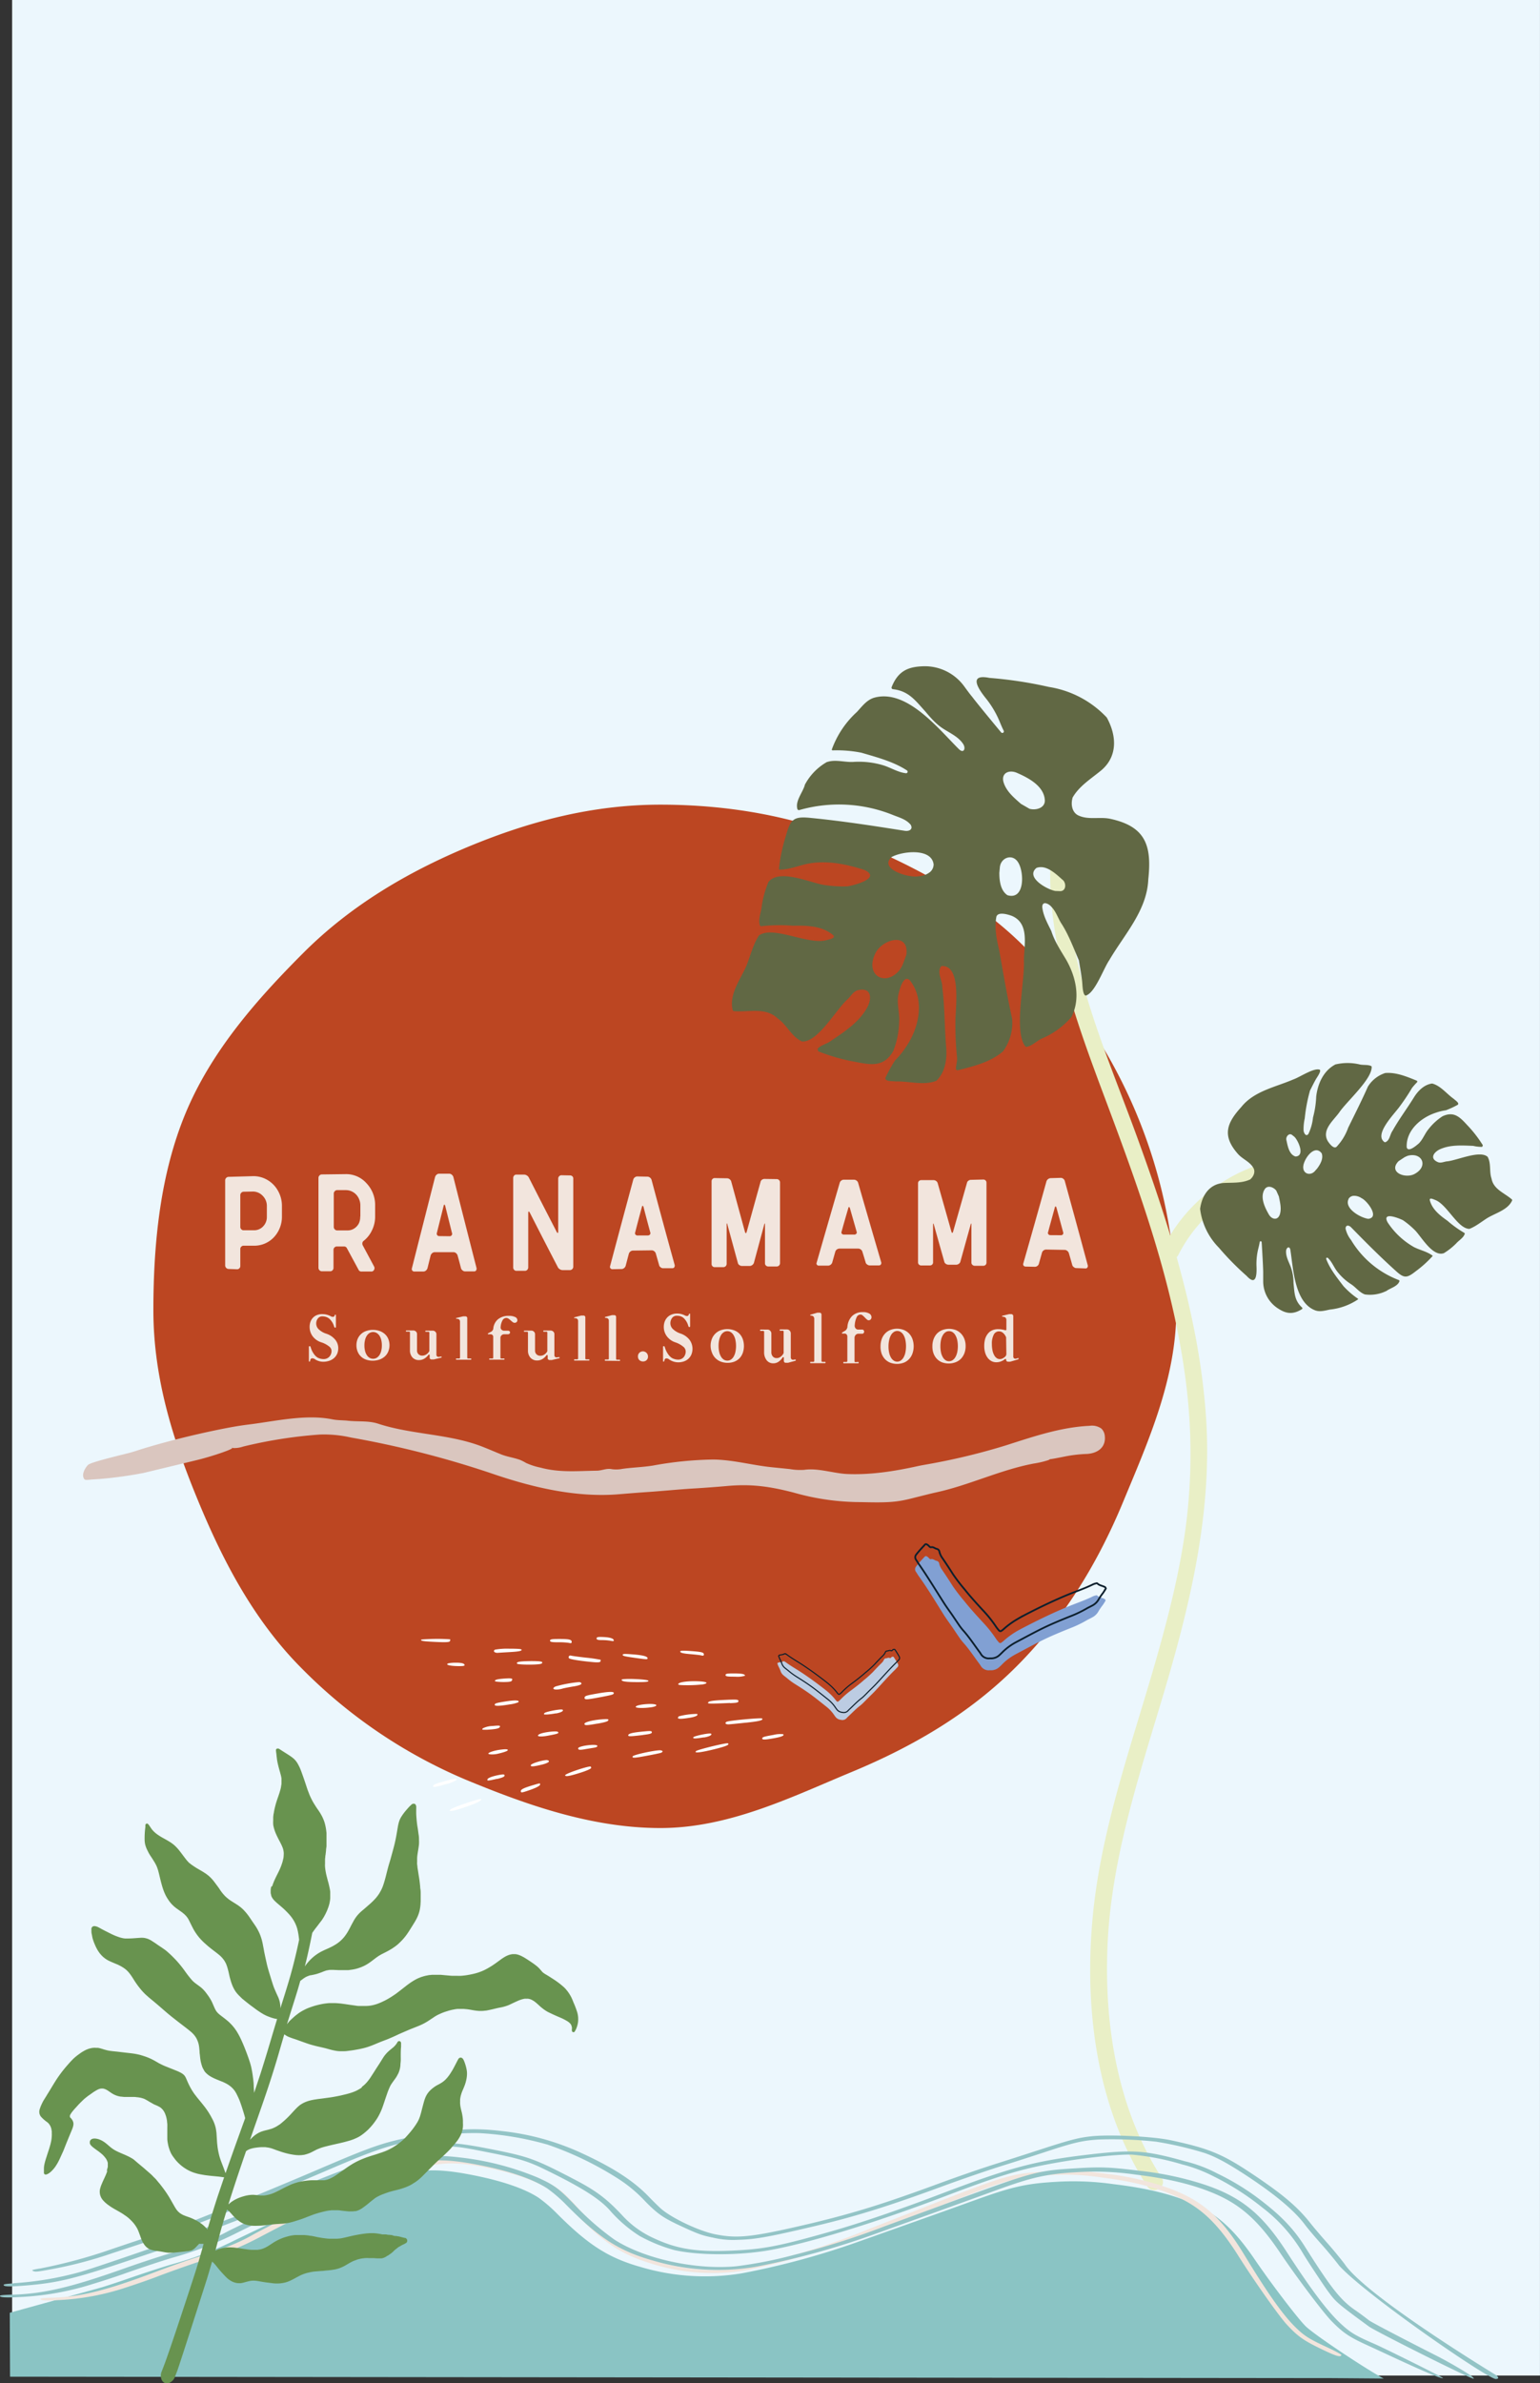 <svg xmlns="http://www.w3.org/2000/svg" viewBox="0 0 459.87 711.18"><rect x="0" y="0" width="459.87" height="711.18" fill="#333333" stroke="none"/><g id="Layer_2" data-name="Layer 2"><g id="Layer_1-2" data-name="Layer 1"><rect x="3.62" width="456.24" height="708.92" fill="#ecf7fd"/><path d="M2.92,690.19c.85-.25,26.78-7.38,27.68-7.66,2.28-.71,4.73-1.53,7.43-2.46,4.54-1.58,10.5-3.52,13.23-4.32a102.47,102.47,0,0,0,18.85-7.19c11.31-5.48,24.82-11.72,29.27-13.52a161,161,0,0,1,18.79-5.78c7.85-2,12.93-2.08,22.27-.3,9.06,1.73,16,4.06,20.31,6.84a41.71,41.71,0,0,1,5.35,4.56c9.55,9.6,15.58,13.46,25.33,16.2a67.53,67.53,0,0,0,30.11,1.85,232.79,232.79,0,0,0,34.34-9.27l16.9-6c6.59-2.34,14.9-5.31,18.46-6.6,10.92-3.95,15.24-4.93,24.16-5.43a84.72,84.72,0,0,1,17.15.7c9.47,1.12,16.85,2.88,23.07,5.5,7.69,3.25,12.9,7.9,19.15,17.09,4.7,6.91,12.51,17.16,15,19.69,2.8,2.83,19.8,13.95,23.46,15.72L398,709.69l-395-.43" fill="#8ac4c4"/><path d="M351.26,391c0,20.57-8.48,39.35-15.89,57.23-7.69,18.54-17.88,35.13-31.85,49.1s-30.7,23.8-49.24,31.49c-17.88,7.42-36.52,16.71-57.08,16.71s-40.17-7-58-14.38A151.52,151.52,0,0,1,90.21,498c-14-14-23.26-31.32-30.94-49.86C51.85,430.25,45.8,411.57,45.8,391s2.18-40.85,9.59-58.73c7.69-18.54,21.21-33.92,35.18-47.89s30.79-24,49.32-31.72c17.88-7.42,36.74-12.53,57.31-12.53s40.08,3.52,58,10.94c18.54,7.68,36.63,17.4,50.6,31.37A154,154,0,0,1,351.26,391Z" fill="#bc4622"/><path d="M315,245.15c-5.28,28.91,5.41,57.09,15.39,83.74,10.12,27,20.08,54.62,23.72,83.4a168.39,168.39,0,0,1,.08,42.56c-1.81,14-5.32,27.73-9.21,41.27-7.36,25.65-16.64,51-18.84,77.76-2,24,.84,49.35,12.05,71,1.34,2.59,2.81,5.1,4.38,7.54,1.74,2.69,6.07.19,4.32-2.52-13-20.2-17.1-44.83-16.2-68.52,1-26.38,9.43-51.25,16.9-76.33,8-26.93,14.52-54.26,12.52-82.56-2-28.63-10.75-56.24-20.51-83.05-9.61-26.38-22.25-53.65-21-82.36a76.64,76.64,0,0,1,1.19-10.58c.57-3.15-4.24-4.5-4.82-1.33Z" fill="#e9efc6"/><path d="M329.93,429.64c-.25,2.88-2.86,4.2-5.66,4.26a40.91,40.91,0,0,0-6.37.77c-1.92.39-3.73.73-4,.74a1.23,1.23,0,0,0-.74.29,27.38,27.38,0,0,1-4.48,1.06c-10.05,1.9-19.25,6.47-29.21,8.62-1.26.27-4.12,1-6.37,1.56-5.11,1.34-7.5,1.54-15.92,1.33a73.17,73.17,0,0,1-20.08-2.82c-7.89-2.06-13.25-2.59-19.93-2-2.49.23-6.8.56-9.57.72-4.87.28-9.72.79-14.58,1.11-1.81.12-5.41.4-8,.62-13,1.11-26.18-2.05-38.39-6.25A289.13,289.13,0,0,0,104.85,429a36.1,36.1,0,0,0-9.46-.89,138.07,138.07,0,0,0-22.75,3.57,8.31,8.31,0,0,1-3.13.45c-.24-.15-.32-.14-.19,0,.28.34-6,2.49-10.39,3.56-3.85.94-13.19,3.18-16,3.86a121.87,121.87,0,0,1-13.24,1.82c-1.05.06-2.5.16-3.21.23-1.15.1-1.33,0-1.58-.76-.4-1.26.66-2.94,1.37-3.66.54-.54,3.82-1.5,11.71-3.44,1.69-.41,3.34-1,5-1.51,7.06-2.13,14.3-3.93,21.51-5.43,3.31-.68,6.56-1.31,9.92-1.71,8-1,16.91-3.12,24.86-1.52,1.52.31,3.14.24,4.67.41,3,.33,6.13-.06,9,.89,10.19,3.34,21.56,3,31.48,7,1.74.69,3.45,1.43,5.18,2.13,1.89.77,3.93,1,5.81,1.71a14.48,14.48,0,0,1,1.66.86,19.83,19.83,0,0,0,4.32,1.4c5.69,1.54,11,1,16.7.92,1.67,0,2.95-.78,4.57-.46a9.52,9.52,0,0,0,3.15-.08c3.06-.44,6.17-.5,9.22-1a106.85,106.85,0,0,1,18-1.79c6,.08,11.71,1.74,17.66,2.32l5.14.52a17.72,17.72,0,0,0,4.36.23c4-.58,8.52,1,12.57,1.24,7.18.33,14.34-.81,21.32-2.35,1.08-.24,2.17-.41,3.25-.61a192.11,192.11,0,0,0,23.18-5.62c8.1-2.59,16.28-5.39,24.84-5.79a4.83,4.83,0,0,1,3.55.83,3.45,3.45,0,0,1,1,2.11A5.79,5.79,0,0,1,329.93,429.64Z" fill="#dac6bf"/><path d="M341.22,232c-1.27-2.19-2.08-4.67-3.88-6.51-1-1.21-3.67-2.59-3.75,0v.1c.36,3.61,2.25,6.84,3.8,10.05l0,.07c1.35,4.24,3.85,7.87,6.1,11.66a34.31,34.31,0,0,1,2.13,4.5V240.39a55.21,55.21,0,0,0-4.41-8.41Z" fill="none"/><path d="M342.31,214.77l-.08-.09c-2.85-2.48-6.9-6.63-11-5.13-4.6,3.85,4.38,8.88,7.8,9.47l2,.09C343.32,219,343.49,216.2,342.31,214.77Z" fill="none"/><path d="M264.67,245.14c-4,8.78,4.44,13.5,10.28,6.34a19,19,0,0,0,1.15-2.08l1.53-4.09C278.91,235.58,267.23,238.93,264.67,245.14Z" fill="none"/><path d="M301,158.29a12.07,12.07,0,0,0-3.28-3.17h-3.62c1.84,1.91,3.55,3.73,5.1,5.27C301.31,162.45,302.29,160.15,301,158.29Z" fill="none"/><path d="M334.68,181.82v0c-.21-5.83-6.49-9.21-11.24-11.3-3.51-1.67-7.18.06-5.61,4.26,1.3,3.54,4.27,6,7,8.39l3.52,2.09C330.88,185.92,334.68,185,334.68,181.82Z" fill="none"/><path d="M316.11,209.32l-.2,2.25c0,3.17.45,7.17,3.23,9.14a.51.51,0,0,0,.21.1c7.11,2,6.81-9.59,4.31-13.53C321.38,203.52,316.5,205.22,316.11,209.32Z" fill="none"/><path d="M271.6,205l-.15.11c-5.17,5,7.45,8.63,11.13,7.83h-.06a8.11,8.11,0,0,0,5-1.83,4.09,4.09,0,0,0,1.34-3.27.38.38,0,0,0,0-.1C287.7,201.32,275.94,202.68,271.6,205Z" fill="none"/><path d="M331.24,209.55h0l0,0Z" fill="#616844"/><path d="M275,251.48h0l0,0Z" fill="#616844"/><path d="M139.31,539.15c-4,1.37-5.62,1.65-4.79.84.64-.63,9-3.45,9.19-3.11s-.69,1-4.4,2.27ZM158.75,534c-2.87,1-3.23,1.11-3.23.51s1.32-1.09,4.14-1.92c1.57-.47,1.71-.47,1.62,0-.06.31-1.06.87-2.53,1.4Zm-25.57-1.57c-3.44,1-3.85,1-3.85.61s.5-.69,3.51-1.51c3.18-.88,3.71-.94,3.52-.37a9.74,9.74,0,0,1-3.18,1.27Zm15.31-1.6c-2.83.64-3.07.65-2.92.17s1.71-1,3.72-1.36c1.09-.18,1.38-.14,1.38.23s-.73.63-2.18,1ZM173.38,529c-3.3,1.05-4.61,1.27-4.61.78s6.36-2.61,7.52-2.62c.13,0,.24.19.24.42s-1.27.83-3.15,1.42Zm-11.48-2.42c-2.58.65-3.57.7-3.39.18s3.39-1.47,4.69-1.51c.4,0,.72.16.72.4s-.81.63-2,.93Zm31.57-2.68c-3.92.75-4.74.8-4.57.28s6.38-1.82,8.08-1.85c1,0,1.2.49.29.78-.33.1-2,.46-3.8.79Zm-44.9-.52c-1.2.27-2.75.23-2.75-.08s1.93-1,4.12-1.21c1.14-.13,1.7-.08,1.7.16s-.78.6-3.07,1.13Zm59.24-.79c.46-.46,9.15-2.58,9.55-2.33.62.39-.5.87-4,1.74C209.33,523,207.2,523.24,207.81,522.63ZM174.76,522c-1.68.29-2.11.23-2.11-.26,0-.72,5.49-1.43,5.73-.74.08.23-.3.45-.94.55l-2.68.44Zm56.41-3.28c-2.72.49-3.55.51-3.55.1s.36-.56,3.39-1.09a8.15,8.15,0,0,1,2.86-.2c.42.41-.41.77-2.7,1.19Zm-21-.25c-2.62.43-3.3.42-3.14,0s5-1.42,5.33-1.08-.45.83-2.19,1.12Zm-46.55-.5c-2.33.43-3.65.23-2.63-.4s5.23-1.12,5.61-.73.21.54-3,1.13Zm28.37-.2c-3.93.47-4.52.48-4.37,0s1.49-.77,4.7-1.07c1.95-.19,2.34-.15,2.34.25s-.67.56-2.67.8Zm-44.07-1.81a25.25,25.25,0,0,1-2.72.24c-1.26,0-1.38,0-1-.43a6.64,6.64,0,0,1,2.86-.69c2-.19,2.36-.15,2.23.23s-.72.54-1.41.65Zm30.55-1.61c-3.34.59-3.86.6-3.95.12s2.19-1.12,4.88-1.35c2-.17,2.39-.13,2.26.25s-1.24.64-3.19,1Zm44.32-.27c-2.4.26-4.77.49-5.26.51-.87,0-1.19-.38-.57-.76s10.35-1.25,10.59-1c.51.51-.69.83-4.76,1.26ZM206,512.61c-2.44.4-3.55.42-3.55.06a.64.64,0,0,1,.29-.48,21,21,0,0,1,5.44-.71c.4.41-.43.84-2.18,1.13ZM166,511.3a22.16,22.16,0,0,1-2.71.35c-.89,0-1,0-.72-.41s5.12-1.37,5.45-1-.41.8-2,1.1Zm28.7-1.85c-2.37.38-5,.32-4.86-.11.26-.79,6.32-1.19,6.15-.41,0,.18-.62.41-1.29.52Zm-42.53-.81c-3,.5-4.44.54-4.44.12s.4-.58,3.72-1.08c2.64-.39,3.89-.26,3.28.34a10.78,10.78,0,0,1-2.56.62Zm65.8-.43c-5.41.24-6.55.23-6.55,0,0-.54,1.12-.74,5.09-.92,3.5-.16,4-.12,4,.34s-.46.54-2.5.63Zm-38.72-1.73c-4.06.77-4.69.8-4.69.21s.44-.71,3.92-1.32c3.18-.56,4.81-.61,4.81-.15s-.3.55-4,1.26ZM168,503.92c-2.19.6-3.64.17-2.14-.63a37.83,37.83,0,0,1,7-1.31c.44,0,.76.19.76.46s-.72.57-2.34.83c-1.29.21-2.78.5-3.31.65Zm41.8-1.25a39.89,39.89,0,0,1-4.25.24c-2.4,0-3.14-.06-3-.36.19-.57,2.77-.93,5.85-.82,2.7.09,3.42.56,1.44.94Zm-16.18-1.09c.1.3-.68.4-3.21.4-3.49,0-4.79-.2-4.79-.69s7.84-.2,8,.29Zm-41.06.19c-.79.31-4.77.21-4.77-.12s.44-.56,3-.74c1.65-.11,2.18-.05,2.18.27a.7.7,0,0,1-.4.59Zm69.91-1.69a7.91,7.91,0,0,1-2.91.28c-2.37,0-2.9-.08-2.9-.48s.48-.49,2.39-.49c2.49,0,3.42.19,3.42.69Zm-83.73-3.16c0,.26-.8.34-2.59.27-3.49-.14-3.49-1,0-1,1.79,0,2.59.24,2.59.76Zm22.57-.34c-1.54.29-6.7.22-6.89-.1-.34-.54.7-.73,4.12-.77,2.22,0,3.29.09,3.38.35s-.2.44-.61.52Zm18-.74c-.15.25-.92.3-2.37.16-3.63-.33-6.66-.82-7-1.12a.5.5,0,0,1,.53-.81c.22.08,2.27.36,4.56.62a41.54,41.54,0,0,1,4.32.63c.08.08,0,.32-.08.52Zm14.07-1c0,.4-.2.4-3.08,0-3.76-.52-4.36-.66-4.36-1s.88-.29,2.92-.14c3.07.23,4.52.61,4.52,1.16Zm16.81-1.08c0,.31-.23.4-.73.27s-2-.28-3.45-.41c-1.9-.16-2.76-.36-2.87-.68s.36-.42,2.95-.24c3.49.25,4.1.4,4.1,1.06ZM152.58,493c-1.67.1-3.43.2-3.91.24-1,.07-1.54-.52-.87-.94a20.63,20.63,0,0,1,4.27-.29c2.92,0,3.79.09,3.69.4s-1.16.47-3.18.59Zm18.14-3c0,.34-.21.43-.73.29a19.64,19.64,0,0,0-3.24-.2c-2,0-2.5-.1-2.5-.49s.52-.49,2.72-.49c3,0,3.75.17,3.75.89Zm-36.39-.21c-.18.29-1.29.34-4.28.2-3.75-.18-4.61-.32-4.23-.71a57,57,0,0,1,8.57-.07c.1.1.07.36-.06.58Zm48.93-.38c.12.35-.08.4-.9.24a16.28,16.28,0,0,0-2.63-.21c-1.19,0-1.58-.12-1.58-.49s.37-.47,1.54-.44c2.14.05,3.39.36,3.57.9Z" fill="#fff"/><path d="M295.61,498.44a3.64,3.64,0,0,0,2.92-1.06c.52-.47,1-1,1.52-1.47a17.64,17.64,0,0,1,3.32-2.28c3.42-1.8,6.8-3.69,10.32-5.27,2-.89,4-1.71,6-2.51a32.49,32.49,0,0,0,4.54-2.16c.65-.38,1.32-.68,2-1.06a4.43,4.43,0,0,0,1.87-1.91A17.28,17.28,0,0,1,329.3,479c.26-.37.51-.76.74-1.15a.44.44,0,0,0-.17-.66c-.73-.4-1.61-.44-2.24-1.07a.54.54,0,0,0-.42,0,3.44,3.44,0,0,0-.84.27c-2.62,1.29-5.38,2.18-8.06,3.31-3.69,1.55-7.3,3.27-10.87,5.09-1.28.65-2.55,1.3-3.79,2a24.57,24.57,0,0,0-4,2.93c-.19.16-.39.32-.59.46a.53.53,0,0,1-.79-.07,9.62,9.62,0,0,1-.85-1.06,36.83,36.83,0,0,0-4-5c-1.84-2-3.68-4-5.4-6.16a55.1,55.1,0,0,1-3.44-4.46c-1.07-1.68-2.15-3.35-3.29-5a4.86,4.86,0,0,1-.82-1.82,1,1,0,0,0-.79-.82c-.56-.11-1-.65-1.66-.49-.41.1-.64-.41-.95-.64-.47-.35-.7-.4-1.05,0-.85.92-1.71,1.85-2.48,2.85a1.28,1.28,0,0,0,0,1.59c.27.38.49.79.75,1.16C277,474,279.38,478,281.89,482c.94,1.46,2,2.85,2.95,4.27.54.8,1.07,1.61,1.63,2.4a15.87,15.87,0,0,0,1.11,1.45c1.81,2,3.28,4.27,4.89,6.42l.35.51A2.75,2.75,0,0,0,295.61,498.44Z" fill="#81a0d3"/><path d="M295.63,494.89a3.64,3.64,0,0,0,2.92-1.06c.52-.47,1-1,1.53-1.46a17.31,17.31,0,0,1,3.31-2.29c3.42-1.8,6.8-3.69,10.32-5.26,2-.89,4-1.71,6-2.51a33.78,33.78,0,0,0,4.55-2.16c.64-.38,1.32-.69,2-1.06a4.62,4.62,0,0,0,1.88-1.91,16.15,16.15,0,0,1,1.21-1.76c.26-.38.52-.76.75-1.16a.43.43,0,0,0-.18-.65c-.72-.41-1.6-.44-2.24-1.08-.08-.08-.28-.06-.42,0a4.32,4.32,0,0,0-.84.27c-2.62,1.3-5.38,2.19-8.06,3.31-3.68,1.55-7.3,3.27-10.87,5.09-1.28.65-2.55,1.31-3.79,2.05a24.51,24.51,0,0,0-4,2.92,4.44,4.44,0,0,1-.59.46.54.54,0,0,1-.79-.06,12.46,12.46,0,0,1-.85-1.07,36.73,36.73,0,0,0-4-5c-1.84-2-3.68-4-5.4-6.17a53.29,53.29,0,0,1-3.43-4.46c-1.07-1.68-2.15-3.35-3.3-5a5.28,5.28,0,0,1-.82-1.82,1,1,0,0,0-.79-.83c-.56-.1-1-.65-1.65-.49-.42.1-.65-.41-1-.64-.47-.34-.7-.4-1,0-.86.92-1.71,1.84-2.49,2.84a1.28,1.28,0,0,0,0,1.6c.26.37.48.78.74,1.16,2.66,3.8,5.06,7.8,7.57,11.71.93,1.46,2,2.85,2.94,4.28.55.8,1.08,1.61,1.63,2.4a15.82,15.82,0,0,0,1.12,1.44c1.8,2,3.28,4.27,4.88,6.43a5.62,5.62,0,0,1,.35.5A2.73,2.73,0,0,0,295.63,494.89Z" fill="none" stroke="#0d1f2c" stroke-miterlimit="10" stroke-width="0.53"/><path d="M251.08,513.23a2.24,2.24,0,0,1-1.68-1c-.27-.35-.5-.73-.78-1.07a10.77,10.77,0,0,0-1.78-1.79c-1.91-1.51-3.78-3.06-5.77-4.43-1.12-.77-2.27-1.51-3.42-2.23a20.22,20.22,0,0,1-2.57-1.86c-.35-.3-.73-.57-1.09-.87a2.82,2.82,0,0,1-.94-1.4,9.5,9.5,0,0,0-.55-1.22,7.85,7.85,0,0,1-.32-.8.26.26,0,0,1,.18-.38c.49-.17,1-.09,1.51-.41,0,0,.18,0,.26,0a2.49,2.49,0,0,1,.48.26c1.47,1.1,3.08,2,4.6,3,2.1,1.38,4.13,2.85,6.13,4.38.72.55,1.43,1.1,2.11,1.7a15.67,15.67,0,0,1,2.12,2.26,3.38,3.38,0,0,0,.31.35.34.34,0,0,0,.5,0,5.79,5.79,0,0,0,.64-.57,24.25,24.25,0,0,1,3-2.61c1.36-1,2.73-2.06,4-3.19a32.58,32.58,0,0,0,2.63-2.36c.85-.92,1.71-1.83,2.6-2.69a3.46,3.46,0,0,0,.72-1,.62.62,0,0,1,.57-.42c.36,0,.69-.28,1.08-.11s.45-.18.67-.29.47-.16.64.1c.43.67.85,1.34,1.22,2a.83.83,0,0,1-.19,1c-.21.19-.39.42-.59.63-2.08,2-4,4.24-6,6.37-.74.79-1.53,1.53-2.3,2.3-.43.43-.85.87-1.28,1.29a10.19,10.19,0,0,1-.85.77c-1.34,1-2.51,2.26-3.75,3.41a3.44,3.44,0,0,0-.27.27A1.71,1.71,0,0,1,251.08,513.23Z" fill="#bccce2"/><path d="M251.47,511a2.24,2.24,0,0,1-1.68-1c-.27-.35-.5-.73-.78-1.08a11.16,11.16,0,0,0-1.78-1.79c-1.91-1.5-3.78-3.05-5.77-4.42-1.12-.78-2.27-1.51-3.42-2.23a21.25,21.25,0,0,1-2.57-1.86c-.35-.3-.73-.57-1.09-.87a2.86,2.86,0,0,1-.94-1.4,9.5,9.5,0,0,0-.55-1.22,7.85,7.85,0,0,1-.32-.8.26.26,0,0,1,.18-.38c.49-.17,1-.09,1.5-.41a.33.33,0,0,1,.27,0,2.49,2.49,0,0,1,.48.26c1.47,1.1,3.08,2,4.6,3,2.1,1.38,4.13,2.85,6.13,4.38.72.55,1.43,1.1,2.11,1.7a15.6,15.6,0,0,1,2.12,2.25,3.47,3.47,0,0,0,.31.36.35.35,0,0,0,.5.05,5.79,5.79,0,0,0,.64-.57,23.45,23.45,0,0,1,3-2.61c1.36-1,2.73-2.07,4-3.19a34.59,34.59,0,0,0,2.63-2.36c.85-.92,1.71-1.83,2.6-2.7a3.29,3.29,0,0,0,.72-1,.6.6,0,0,1,.57-.42c.36,0,.69-.28,1.08-.11s.45-.18.67-.29.47-.16.64.1c.43.67.85,1.34,1.21,2a.81.81,0,0,1-.18,1c-.21.19-.39.42-.59.63-2.08,2-4,4.23-6,6.36-.74.8-1.53,1.54-2.3,2.31-.43.43-.85.87-1.28,1.29a10.19,10.19,0,0,1-.85.77c-1.34,1-2.51,2.26-3.75,3.41a2.29,2.29,0,0,0-.27.27A1.73,1.73,0,0,1,251.47,511Z" fill="none" stroke="#0d1f2c" stroke-miterlimit="10" stroke-width="0.33"/><path d="M15.58,685.69c8.67-.28,16.32-2.19,31-7.75,4.15-1.57,9.67-3.52,12.27-4.34,8.07-2.54,12.57-4.35,16.7-6.72,2.33-1.33,19.39-10,25.07-12.65A108,108,0,0,1,119,647.32c10.24-3.06,14.17-3.53,21.62-2.58a75,75,0,0,1,21.48,5.91c4.62,2.2,6,3.28,10.13,7.81a76.3,76.3,0,0,0,11.47,10.73c8.25,5.77,22.79,9.18,34.16,8a112.87,112.87,0,0,0,15.78-3.29,205.46,205.46,0,0,0,25.63-8.62l19.11-7.51C300.79,649,302,648.69,312.59,648c7.27-.48,9.56-.37,18.14.77a83.84,83.84,0,0,1,14.87,3.1c12.29,3.75,18.57,8.83,25.95,21,6.73,11.1,11.28,17.58,14.91,21.24,2.85,2.87,4.29,3.81,9.65,6.28,2.51,1.16,4.52,2.25,4.46,2.41-.29.74-1.61.34-6.15-1.86-5.31-2.57-7-3.81-10.26-7.35-2.38-2.61-9.85-13.21-14.34-20.35-6-9.51-11-14.32-18.33-17.68-5.95-2.71-13-4.53-22.07-5.69a74.63,74.63,0,0,0-16.42-.72c-8.53.51-12.66,1.52-23.11,5.61-3.41,1.33-11.36,4.4-17.67,6.83l-16.17,6.21a209.43,209.43,0,0,1-32.85,9.59,60,60,0,0,1-28.82-1.92c-9.32-2.83-15.1-6.82-24.23-16.75a40.73,40.73,0,0,0-5.13-4.71c-4.12-2.88-10.76-5.29-19.42-7.08-8.95-1.84-13.8-1.77-21.31.31a145.33,145.33,0,0,0-18,6c-4.26,1.86-17.18,8.31-28,14a93.66,93.66,0,0,1-18,7.43c-2.62.82-8.32,2.83-12.67,4.46-2.57,1-4.92,1.81-7.1,2.55l-2.5.83a74.63,74.63,0,0,1-19.06,3.81c-4.88.33-6.79.25-6.87-.23,0-.23.78-.33,3.52-.41Z" fill="#f2e5dd"/><path d="M75.35,351a8.18,8.18,0,0,1,4.46,1.1,8.5,8.5,0,0,1,3.2,3.26,9.1,9.1,0,0,1,1.18,4.57v3.2a8.83,8.83,0,0,1-.67,3.39,8.74,8.74,0,0,1-1.78,2.76,8.07,8.07,0,0,1-5.92,2.47l-3.09,0a.87.87,0,0,0-.68.29.9.9,0,0,0-.29.68v5.1a.92.92,0,0,1-.3.69.88.88,0,0,1-.68.27l-2.54-.09a1.07,1.07,0,0,1-1-1V352.26a1,1,0,0,1,.3-.74,1,1,0,0,1,.68-.32Zm4.34,12.15v-3.18a4.27,4.27,0,0,0-1.27-3.14,4,4,0,0,0-3.07-1.24l-2.62.05a1,1,0,0,0-.68.31,1,1,0,0,0-.29.74v9.46a.94.94,0,0,0,.29.69.91.91,0,0,0,.68.3l3.09,0A3.67,3.67,0,0,0,78.56,366,4,4,0,0,0,79.69,363.11Z" fill="#f2e5dd"/><path d="M108.61,370.29a.89.89,0,0,0-.39.61,1.16,1.16,0,0,0,.12.77q1.68,3.12,3.36,6.27a1,1,0,0,1,0,1,.84.84,0,0,1-.82.51l-3,0a.87.87,0,0,1-.82-.54l-3.48-6.43a.89.89,0,0,0-.82-.5l-2.19,0a.94.94,0,0,0-.68.29,1,1,0,0,0-.3.74v5.34a1,1,0,0,1-.29.73.91.91,0,0,1-.68.3l-2.54,0a1,1,0,0,1-.69-.32,1.05,1.05,0,0,1-.29-.73V351.53a1.05,1.05,0,0,1,.29-.73.93.93,0,0,1,.69-.32l7.11-.09a8.1,8.1,0,0,1,6.25,2.72,9.36,9.36,0,0,1,2.58,6.64V363a9.17,9.17,0,0,1-.92,4.11A8.64,8.64,0,0,1,108.61,370.29Zm-1-7.24v-3.29a4.79,4.79,0,0,0-.57-2.31,4.26,4.26,0,0,0-1.58-1.68,4.16,4.16,0,0,0-2.19-.61l-2.62,0a.93.93,0,0,0-.68.32,1,1,0,0,0-.3.73v9.93a1,1,0,0,0,.14.52,1.13,1.13,0,0,0,.35.37.86.86,0,0,0,.49.15h3.09a3.56,3.56,0,0,0,2-.55,4,4,0,0,0,1.41-1.52A4.36,4.36,0,0,0,107.56,363.05Z" fill="#f2e5dd"/><path d="M142.3,378.41a.77.77,0,0,1,0,.37,1.1,1.1,0,0,1-.11.32.59.59,0,0,1-.24.23.78.78,0,0,1-.35.08l-2.74,0a1.1,1.1,0,0,1-.52-.14,1.63,1.63,0,0,1-.45-.38,1,1,0,0,1-.24-.47c-.32-1.25-.65-2.5-1-3.74a1.42,1.42,0,0,0-.47-.71,1.18,1.18,0,0,0-.75-.29l-5.58,0a1.24,1.24,0,0,0-.79.29,1.51,1.51,0,0,0-.47.71l-.93,3.76a1.49,1.49,0,0,1-.47.72,1.18,1.18,0,0,1-.74.29h-2.74a.72.72,0,0,1-.61-.3.78.78,0,0,1-.09-.71q3.45-13.61,6.91-27.19a1.46,1.46,0,0,1,.47-.71,1.13,1.13,0,0,1,.75-.28h3a1.19,1.19,0,0,1,.78.3,1.42,1.42,0,0,1,.47.71Q138.84,364.92,142.3,378.41Zm-8.05-9.49a.72.72,0,0,0,.71-1l-2-8c-.07-.28-.17-.42-.27-.42s-.18.14-.23.42l-2,8a.75.75,0,0,0,.1.67.72.72,0,0,0,.61.29Z" fill="#f2e5dd"/><path d="M171.19,351.79q0,13.11,0,26.22a1,1,0,0,1-.29.71,1,1,0,0,1-.69.31l-2.23,0a1.57,1.57,0,0,1-.52-.11,2,2,0,0,1-.53-.32,1.2,1.2,0,0,1-.35-.44q-4.19-8.06-8.37-16.27-.19-.37-.33-.33c-.09,0-.14.18-.14.45V378.2a1.06,1.06,0,0,1-.27.72.89.89,0,0,1-.7.32l-2.55,0a.85.85,0,0,1-.7-.3,1,1,0,0,1-.27-.71V351.54a1.08,1.08,0,0,1,.27-.72.87.87,0,0,1,.7-.29l2.31,0a1.53,1.53,0,0,1,.82.27,1.51,1.51,0,0,1,.59.65q4.14,8.14,8.29,16.16c.13.25.23.35.33.33s.13-.18.13-.45q0-7.9,0-15.8A.94.94,0,0,1,167,351a.91.91,0,0,1,.7-.28l2.54.05a.9.9,0,0,1,.49.13,1,1,0,0,1,.35.34A1,1,0,0,1,171.19,351.79Z" fill="#f2e5dd"/><path d="M201.48,377.53a1,1,0,0,1,0,.34,1.34,1.34,0,0,1-.12.3.61.61,0,0,1-.23.22.86.86,0,0,1-.36.08l-2.73,0a1.11,1.11,0,0,1-.53-.12,1.7,1.7,0,0,1-.45-.35.82.82,0,0,1-.23-.44l-1-3.5a1.27,1.27,0,0,0-.47-.66,1.19,1.19,0,0,0-.74-.27l-5.59.07a1.24,1.24,0,0,0-.78.28,1.36,1.36,0,0,0-.47.68c-.32,1.19-.63,2.38-.94,3.57a1.41,1.41,0,0,1-.47.69,1.21,1.21,0,0,1-.74.29l-2.74.05a.72.72,0,0,1-.6-.27.68.68,0,0,1-.1-.67q3.45-13,6.92-25.81a1.21,1.21,0,0,1,.47-.67,1.17,1.17,0,0,1,.74-.26l3,.06a1.2,1.2,0,0,1,.78.29,1.35,1.35,0,0,1,.47.67Q198,365,201.48,377.53Zm-8-8.84a.75.75,0,0,0,.6-.28.62.62,0,0,0,.1-.63c-.68-2.51-1.35-5-2-7.54q-.12-.39-.27-.39t-.24.39c-.68,2.51-1.35,5-2,7.56a.62.62,0,0,0,.1.63.72.72,0,0,0,.6.27Z" fill="#f2e5dd"/><path d="M232,351.87a1,1,0,0,1,.93.95V377a1,1,0,0,1-.93.95l-2.58,0a1,1,0,0,1-.69-.27.89.89,0,0,1-.29-.65V365.52c0-.25,0-.38-.06-.4s-.1.11-.18.36l-3.08,11.43a1.38,1.38,0,0,1-.28.43,1.45,1.45,0,0,1-.45.33,1.14,1.14,0,0,1-.49.12l-2.34,0a1.3,1.3,0,0,1-.76-.25,1,1,0,0,1-.45-.6q-1.56-5.73-3.13-11.49c-.05-.25-.1-.38-.16-.36s-.07.14-.07.4v11.69a1,1,0,0,1-.28.67,1,1,0,0,1-.7.3l-2.54,0a.91.91,0,0,1-.71-.27.93.93,0,0,1-.27-.66V352.5a.93.93,0,0,1,.27-.66.91.91,0,0,1,.71-.27l3.67.06a1.26,1.26,0,0,1,.74.28,1.23,1.23,0,0,1,.47.65q2.06,7.57,4.11,15.07c.08.25.16.38.25.38s.18-.13.26-.38q2.07-7.5,4.14-14.93a1,1,0,0,1,.43-.63,1.21,1.21,0,0,1,.78-.25Z" fill="#f2e5dd"/><path d="M263.16,376.75a.91.91,0,0,1,0,.33,1.11,1.11,0,0,1-.12.27.5.5,0,0,1-.24.21,1,1,0,0,1-.35.07h-2.74a1.2,1.2,0,0,1-.52-.12,1.87,1.87,0,0,1-.45-.33.82.82,0,0,1-.24-.42c-.32-1.09-.65-2.18-1-3.28a1.21,1.21,0,0,0-.47-.61,1.26,1.26,0,0,0-.74-.26l-5.59,0a1.34,1.34,0,0,0-.79.26,1.26,1.26,0,0,0-.47.63l-.93,3.3a1.38,1.38,0,0,1-1.21.9l-2.74,0a.7.7,0,0,1-.6-.25.59.59,0,0,1-.1-.62q3.45-12,6.91-23.91a1.23,1.23,0,0,1,.47-.62,1.21,1.21,0,0,1,.75-.25l3,0a1.33,1.33,0,0,1,.78.26,1.28,1.28,0,0,1,.47.62Q259.69,364.92,263.16,376.75Zm-8.06-8.32a.76.76,0,0,0,.61-.26.57.57,0,0,0,.1-.59q-1-3.49-2-7c-.08-.25-.18-.37-.28-.37s-.18.12-.23.37c-.68,2.33-1.36,4.68-2,7a.57.57,0,0,0,.09.59.75.75,0,0,0,.61.25Z" fill="#f2e5dd"/><path d="M293.64,352a.94.94,0,0,1,.67.27.89.89,0,0,1,.27.64v23.92a.89.89,0,0,1-.27.64.94.94,0,0,1-.67.27l-2.58,0a.94.94,0,0,1-.68-.28.86.86,0,0,1-.3-.65V365.5c0-.24,0-.37-.05-.38s-.1.1-.18.35l-3.09,11.12a1.08,1.08,0,0,1-.27.42,1.37,1.37,0,0,1-.45.3,1.12,1.12,0,0,1-.49.11l-2.34,0a1.37,1.37,0,0,1-.77-.26,1,1,0,0,1-.44-.58c-1.05-3.71-2.09-7.4-3.13-11.1-.05-.24-.11-.35-.16-.34s-.08.14-.08.38v11.22a.89.89,0,0,1-.27.64,1,1,0,0,1-.7.27h-2.54a1,1,0,0,1-.71-.27.9.9,0,0,1-.27-.64V353.09a.9.9,0,0,1,.27-.64,1,1,0,0,1,.71-.27h3.67a1.22,1.22,0,0,1,.74.25,1.18,1.18,0,0,1,.47.62q2.06,7.23,4.11,14.51c.07.24.16.36.25.36s.18-.12.25-.36q2.08-7.28,4.15-14.58a1,1,0,0,1,.43-.63,1.28,1.28,0,0,1,.78-.26Z" fill="#f2e5dd"/><path d="M324.83,377.62a.69.69,0,0,1,0,.35.93.93,0,0,1-.12.29.52.52,0,0,1-.23.21.67.67,0,0,1-.35.06l-2.74-.1a1,1,0,0,1-.53-.15,2,2,0,0,1-.45-.36,1,1,0,0,1-.23-.46c-.33-1.16-.65-2.33-1-3.49a1.34,1.34,0,0,0-.47-.67A1.26,1.26,0,0,0,318,373l-5.59-.1a1.31,1.31,0,0,0-1.25.89c-.31,1.13-.63,2.25-.94,3.38a1.2,1.2,0,0,1-.47.63,1.15,1.15,0,0,1-.74.24l-2.74-.06a.75.75,0,0,1-.6-.28.65.65,0,0,1-.1-.64q3.46-12.1,6.92-24.52a1.41,1.41,0,0,1,1.21-.95l3-.09a1.21,1.21,0,0,1,.78.25,1.2,1.2,0,0,1,.47.63Q321.38,364.81,324.83,377.62Zm-8.05-9a.71.71,0,0,0,.61-.26.61.61,0,0,0,.09-.61q-1-3.69-2-7.34c-.08-.26-.17-.38-.27-.38s-.19.13-.24.38c-.67,2.45-1.35,4.88-2,7.31a.59.59,0,0,0,.1.61.72.72,0,0,0,.6.27Z" fill="#f2e5dd"/><path d="M92.61,406.14a.21.21,0,0,1-.2.19c-.12,0-.17-.05-.17-.16v-4.24c0-.13.07-.2.22-.2a.23.23,0,0,1,.26.2l.12.33a6.16,6.16,0,0,0,.87,1.76,3.94,3.94,0,0,0,1.15,1.13,3.81,3.81,0,0,0,1.82.43,2.26,2.26,0,0,0,1.68-.72,2.53,2.53,0,0,0,.64-1.8,1.76,1.76,0,0,0-.78-1.29,7.22,7.22,0,0,0-2.31-1.2,5.13,5.13,0,0,1-2.58-1.84,4.66,4.66,0,0,1-.87-2.75,4.3,4.3,0,0,1,.28-1.6,3.39,3.39,0,0,1,.79-1.21,3.19,3.19,0,0,1,1.22-.76,4,4,0,0,1,1.57-.24,5.25,5.25,0,0,1,2.44.62,1.13,1.13,0,0,0,.75.18.47.47,0,0,0,.41-.35l.06-.15a.17.17,0,0,1,.18-.14h0a.13.13,0,0,1,.15.15V396a.18.18,0,0,1-.2.2.3.3,0,0,1-.29-.19l-.11-.33a4.82,4.82,0,0,0-1-1.76,2.9,2.9,0,0,0-1.39-.93,3.73,3.73,0,0,0-1-.16,1.67,1.67,0,0,0-1.37.59,2.45,2.45,0,0,0-.52,1.65,2.36,2.36,0,0,0,.75,1.63A5.82,5.82,0,0,0,97.41,398a5.79,5.79,0,0,1,2.7,1.8,4,4,0,0,1,.9,2.53,4.26,4.26,0,0,1-.31,1.63,3.82,3.82,0,0,1-.88,1.26,4.13,4.13,0,0,1-1.38.83,5.58,5.58,0,0,1-1.78.33,4.49,4.49,0,0,1-1.41-.19,4.27,4.27,0,0,1-1.29-.62,1.25,1.25,0,0,0-.86-.2.6.6,0,0,0-.45.52Z" fill="#f2e5dd"/><path d="M106.44,401.49a5,5,0,0,1,.35-1.9,4.24,4.24,0,0,1,2.59-2.4,5.75,5.75,0,0,1,2-.32,6.08,6.08,0,0,1,2,.33,4.66,4.66,0,0,1,1.57.94,4,4,0,0,1,1,1.44,5,5,0,0,1,0,3.72,4,4,0,0,1-1,1.46,4.68,4.68,0,0,1-1.57.95,6.33,6.33,0,0,1-2,.35,6,6,0,0,1-2-.3,4.24,4.24,0,0,1-1.57-.92,4.09,4.09,0,0,1-1-1.46A5,5,0,0,1,106.44,401.49Zm2.38,0a6.5,6.5,0,0,0,.19,1.65,4,4,0,0,0,.53,1.26,2.6,2.6,0,0,0,.82.8,2.11,2.11,0,0,0,2.12,0,2.66,2.66,0,0,0,.83-.81,4,4,0,0,0,.53-1.26,6.42,6.42,0,0,0,.19-1.64,6.34,6.34,0,0,0-.19-1.63,4,4,0,0,0-.53-1.26,2.74,2.74,0,0,0-.83-.8,2.11,2.11,0,0,0-2.12,0,2.63,2.63,0,0,0-.82.81,4,4,0,0,0-.53,1.27A6.45,6.45,0,0,0,108.82,401.48Z" fill="#f2e5dd"/><path d="M131.68,404.82c.12,0,.19,0,.19.13s0,.18-.12.2l-1.09.26-1.12.28-.34,0h-.35a.56.56,0,0,1-.38-.14.48.48,0,0,1-.17-.36v-.79q0-.12-.15-.15a.19.19,0,0,0-.22.08,3.93,3.93,0,0,1-1.24,1.13,3,3,0,0,1-1.53.42,2.53,2.53,0,0,1-2-.79,3.06,3.06,0,0,1-.74-2.14v-5.3c0-.17-.09-.26-.28-.26h-.75c-.13,0-.19-.06-.19-.17s.06-.18.19-.18h2a1.16,1.16,0,0,1,.81.31,1,1,0,0,1,.33.74V403a1.51,1.51,0,0,0,.44,1.13,1.54,1.54,0,0,0,1.14.42,2.24,2.24,0,0,0,1.15-.34,2.53,2.53,0,0,0,.87-.88.56.56,0,0,0,.08-.21,1.22,1.22,0,0,0,0-.22V397.7c0-.17-.09-.26-.28-.26h-.75c-.12,0-.18-.06-.18-.17a.16.16,0,0,1,.18-.18h2a1.12,1.12,0,0,1,.8.31,1,1,0,0,1,.34.74v6.11a.67.67,0,0,0,.25.57.91.91,0,0,0,.69.07Z" fill="#f2e5dd"/><path d="M136.3,393.55c-.07,0-.11,0-.11-.1s0-.11.11-.14l1-.24,1-.24.3,0H139a.53.53,0,0,1,.37.15.47.47,0,0,1,.16.34v11.83c0,.18.09.26.28.26h.75a.16.16,0,0,1,.18.18c0,.11-.06.17-.18.17-1.41,0-2.82,0-4.22,0-.13,0-.19-.06-.19-.18s.06-.17.19-.17h.75c.19,0,.28-.09.28-.26V394.38a.78.78,0,0,0-.23-.57.91.91,0,0,0-.61-.24Z" fill="#f2e5dd"/><path d="M150.47,405.41c.12,0,.19.06.19.17s-.07.17-.19.17l-4.22,0c-.12,0-.18-.06-.18-.17s.06-.17.18-.17H147c.19,0,.28-.08.28-.26v-6.24a.65.65,0,0,0-.23-.52.8.8,0,0,0-.57-.22h-.68c-.08,0-.13,0-.13-.12a.17.17,0,0,1,.12-.17l.9-.47a1.24,1.24,0,0,0,.39-.38,1.09,1.09,0,0,0,.22-.5,4.15,4.15,0,0,1,1.35-2.78,4.9,4.9,0,0,1,3.32-1.07,4,4,0,0,1,1.84.35,1.05,1.05,0,0,1,.69.94.78.78,0,0,1-.23.57.89.89,0,0,1-.61.22,1,1,0,0,1-.58-.23c-.19-.15-.39-.31-.59-.5s-.42-.35-.63-.5a1.13,1.13,0,0,0-.66-.22,1.28,1.28,0,0,0-1.15.73,4.81,4.81,0,0,0-.55,1.94.92.92,0,0,0,.25.81,1.11,1.11,0,0,0,.83.32h1.17a.56.56,0,0,1,.39.15.5.5,0,0,1,0,.75.62.62,0,0,1-.39.16h-1.17a1.12,1.12,0,0,0-.8.31,1,1,0,0,0-.34.74v5.94c0,.17.09.26.28.26Z" fill="#f2e5dd"/><path d="M166.92,405c.13,0,.19,0,.19.12s0,.19-.11.21l-1.1.26-1.11.27-.34,0h-.36a.53.53,0,0,1-.38-.16.46.46,0,0,1-.16-.36v-.81c0-.08-.05-.13-.16-.15a.19.19,0,0,0-.22.08,3.78,3.78,0,0,1-1.23,1.13,3,3,0,0,1-1.54.41,2.61,2.61,0,0,1-2-.83,3.13,3.13,0,0,1-.74-2.16v-5.33c0-.17-.09-.26-.28-.26h-.75c-.12,0-.19-.05-.19-.17s.07-.17.19-.17h2a1.12,1.12,0,0,1,.8.31,1,1,0,0,1,.34.75V403a1.55,1.55,0,0,0,.43,1.15,1.59,1.59,0,0,0,1.14.44,2.11,2.11,0,0,0,1.15-.33,2.59,2.59,0,0,0,.88-.89.61.61,0,0,0,.07-.21.85.85,0,0,0,0-.22v-5.27c0-.17-.09-.26-.28-.26h-.75c-.13,0-.19-.06-.19-.17s.06-.18.19-.18h2a1.17,1.17,0,0,1,.81.32,1,1,0,0,1,.33.76v6.24a.68.68,0,0,0,.26.59.8.8,0,0,0,.68.07Z" fill="#f2e5dd"/><path d="M171.55,393.36a.1.1,0,0,1-.11-.11.13.13,0,0,1,.11-.14l1-.26,1-.26.3,0h.41a.53.53,0,0,1,.37.15.5.5,0,0,1,.16.35v12.31a.25.25,0,0,0,.28.27h.75c.13,0,.19.06.19.18s-.06.18-.19.17l-4.22,0q-.18,0-.18-.18a.16.16,0,0,1,.18-.18h.75c.19,0,.28-.09.28-.27V394.2a.8.8,0,0,0-.23-.58.87.87,0,0,0-.61-.25Z" fill="#f2e5dd"/><path d="M180.74,393.26a.1.1,0,0,1-.11-.11.14.14,0,0,1,.11-.14l1-.27,1-.27.3,0h.41a.53.53,0,0,1,.37.15.5.5,0,0,1,.16.35v12.52a.25.25,0,0,0,.28.28H185a.18.18,0,1,1,0,.36l-4.22-.05c-.13,0-.19-.07-.19-.19s.06-.18.19-.18h.75c.19,0,.28-.08.28-.27v-11.3a.85.85,0,0,0-.23-.6.86.86,0,0,0-.61-.24Z" fill="#f2e5dd"/><path d="M192,406.29a1.53,1.53,0,0,1-1.09-.42,1.49,1.49,0,0,1-.41-1.08,1.46,1.46,0,0,1,.41-1.07,1.52,1.52,0,0,1,2.59,1.1,1.39,1.39,0,0,1-.42,1.07A1.46,1.46,0,0,1,192,406.29Z" fill="#f2e5dd"/><path d="M198.37,406.15a.21.21,0,0,1-.2.19.15.15,0,0,1-.17-.17v-4.24c0-.13.07-.2.22-.2a.26.26,0,0,1,.27.21l.11.33a6.47,6.47,0,0,0,.87,1.79,4.19,4.19,0,0,0,1.15,1.18,3.93,3.93,0,0,0,1.82.5,2.17,2.17,0,0,0,1.69-.69,2.64,2.64,0,0,0,.63-1.85,1.88,1.88,0,0,0-.77-1.35,7.37,7.37,0,0,0-2.32-1.26,5.19,5.19,0,0,1-2.57-1.86,4.63,4.63,0,0,1-.88-2.76,4.55,4.55,0,0,1,.28-1.6,3.75,3.75,0,0,1,.79-1.25,3.43,3.43,0,0,1,1.22-.81,4.18,4.18,0,0,1,1.57-.31,4.86,4.86,0,0,1,2.44.56,1.25,1.25,0,0,0,.75.16.5.5,0,0,0,.41-.39l.06-.15a.19.19,0,0,1,.19-.16h0a.13.13,0,0,1,.15.15v3.64a.19.19,0,0,1-.21.21.27.27,0,0,1-.28-.19l-.11-.34a5,5,0,0,0-1-1.81,2.76,2.76,0,0,0-1.39-.92,4.18,4.18,0,0,0-1-.12,1.73,1.73,0,0,0-1.38.65,2.64,2.64,0,0,0-.52,1.69,2.38,2.38,0,0,0,.75,1.64,6,6,0,0,0,2.25,1.33,5.72,5.72,0,0,1,2.7,1.86,4.53,4.53,0,0,1,.59,4.36,3.75,3.75,0,0,1-.88,1.29,3.81,3.81,0,0,1-1.38.82,5.08,5.08,0,0,1-1.78.27,4.84,4.84,0,0,1-2.7-.92,1.2,1.2,0,0,0-.86-.24.57.57,0,0,0-.45.5Z" fill="#f2e5dd"/><path d="M212.2,401.66a5.55,5.55,0,0,1,.36-2.05,4.49,4.49,0,0,1,2.58-2.61,6,6,0,0,1,4.09,0,4.33,4.33,0,0,1,1.57,1,4.61,4.61,0,0,1,1,1.61,6.33,6.33,0,0,1,0,4.15,4.61,4.61,0,0,1-1,1.61,4.44,4.44,0,0,1-1.57,1,5.57,5.57,0,0,1-2,.33,5.84,5.84,0,0,1-2.05-.38,4.61,4.61,0,0,1-1.57-1.05,4.5,4.5,0,0,1-1-1.6A5.57,5.57,0,0,1,212.2,401.66Zm2.38,0a7.71,7.71,0,0,0,.19,1.8,4.57,4.57,0,0,0,.53,1.38,2.69,2.69,0,0,0,.83.9,2,2,0,0,0,2.12,0,2.69,2.69,0,0,0,.82-.88,4.63,4.63,0,0,0,.53-1.39,8.72,8.72,0,0,0,0-3.62,4.63,4.63,0,0,0-.53-1.39,2.73,2.73,0,0,0-.82-.89,1.94,1.94,0,0,0-2.12,0,2.61,2.61,0,0,0-.83.88,4.78,4.78,0,0,0-.53,1.38A7.71,7.71,0,0,0,214.58,401.67Z" fill="#f2e5dd"/><path d="M237.44,405.71c.13,0,.19,0,.19.14s0,.22-.11.24l-1.1.29-1.11.31-.34,0h-.36a.5.5,0,0,1-.38-.17.6.6,0,0,1-.16-.42v-.91c0-.09,0-.15-.16-.17a.18.18,0,0,0-.22.09,4,4,0,0,1-1.23,1.28,2.74,2.74,0,0,1-1.54.46,2.44,2.44,0,0,1-2-.94,3.83,3.83,0,0,1-.74-2.45v-6c0-.19-.09-.29-.28-.29h-.75c-.12,0-.19-.06-.19-.2a.17.17,0,0,1,.19-.19h2.05a1.08,1.08,0,0,1,.8.35,1.18,1.18,0,0,1,.34.85v5.52a1.89,1.89,0,0,0,.43,1.3,1.46,1.46,0,0,0,1.14.49,1.88,1.88,0,0,0,1.15-.37,2.77,2.77,0,0,0,.88-1,.89.89,0,0,0,.07-.24,1.16,1.16,0,0,0,0-.26v-6c0-.2-.09-.3-.28-.3H233a.17.17,0,0,1-.19-.19c0-.14.06-.2.19-.2h2a1.09,1.09,0,0,1,.81.36,1.19,1.19,0,0,1,.33.85V405a.78.78,0,0,0,.26.66.71.71,0,0,0,.68.09Z" fill="#f2e5dd"/><path d="M242.07,392.6a.11.11,0,0,1-.12-.12.16.16,0,0,1,.12-.16l1-.29,1-.29.3,0h.41a.51.51,0,0,1,.37.17.57.57,0,0,1,.16.39V406.1c0,.2.09.31.28.31h.75a.18.18,0,0,1,.19.2c0,.14-.07.2-.19.2l-4.22,0a.18.18,0,0,1-.19-.2c0-.14.07-.21.19-.2h.75c.19,0,.28-.1.28-.3V393.56a1,1,0,0,0-.23-.66.85.85,0,0,0-.61-.28Z" fill="#f2e5dd"/><path d="M256.23,406.44c.13,0,.19.07.19.2s-.06.21-.19.21H252c-.13,0-.19-.07-.19-.21s.06-.2.19-.2h.75c.18,0,.28-.1.28-.3v-7.3a.86.86,0,0,0-.24-.62.72.72,0,0,0-.57-.25h-.67c-.09,0-.13,0-.13-.14a.22.22,0,0,1,.11-.21l.9-.54a1.3,1.3,0,0,0,.39-.45,1.5,1.5,0,0,0,.23-.58,5.13,5.13,0,0,1,1.34-3.25,4.4,4.4,0,0,1,3.32-1.23,3.53,3.53,0,0,1,1.84.41,1.26,1.26,0,0,1,.69,1.1,1,1,0,0,1-.23.66.8.8,0,0,1-.61.26.84.84,0,0,1-.57-.27,8.07,8.07,0,0,1-.6-.58,6.81,6.81,0,0,0-.63-.59.94.94,0,0,0-.66-.26,1.28,1.28,0,0,0-1.15.84,6.55,6.55,0,0,0-.55,2.27,1.26,1.26,0,0,0,.25,1,1,1,0,0,0,.84.37h1.16a.51.51,0,0,1,.39.18.63.63,0,0,1,.17.43.64.64,0,0,1-.17.44.52.52,0,0,1-.39.19h-1.16a1.07,1.07,0,0,0-.81.36,1.25,1.25,0,0,0-.34.87v6.95c0,.2.1.3.28.3Z" fill="#f2e5dd"/><path d="M262.94,401.78a6.34,6.34,0,0,1,.35-2.15,4.83,4.83,0,0,1,1-1.66,4.3,4.3,0,0,1,1.57-1.07,5.37,5.37,0,0,1,2-.38,5.58,5.58,0,0,1,2.05.38,4.52,4.52,0,0,1,1.57,1.07,4.8,4.8,0,0,1,1,1.65,6.57,6.57,0,0,1,0,4.29,4.66,4.66,0,0,1-1,1.66,4.41,4.41,0,0,1-1.57,1.08,5.84,5.84,0,0,1-4.09,0,4.43,4.43,0,0,1-1.57-1.07,4.87,4.87,0,0,1-1-1.67A6.38,6.38,0,0,1,262.94,401.78Zm2.38,0a8.37,8.37,0,0,0,.19,1.88,5,5,0,0,0,.53,1.44,2.67,2.67,0,0,0,.83.92,1.81,1.81,0,0,0,1.05.33A1.87,1.87,0,0,0,269,406a2.8,2.8,0,0,0,.83-.93,5,5,0,0,0,.53-1.44,9.35,9.35,0,0,0,0-3.75,5,5,0,0,0-.53-1.44,2.67,2.67,0,0,0-.83-.92,1.85,1.85,0,0,0-2.11,0,2.67,2.67,0,0,0-.83.92,5,5,0,0,0-.53,1.44A8.37,8.37,0,0,0,265.32,401.78Z" fill="#f2e5dd"/><path d="M278.43,401.75a6,6,0,0,1,.36-2.13,5,5,0,0,1,1-1.64,4.56,4.56,0,0,1,1.58-1.05,5.81,5.81,0,0,1,4.08,0A4.56,4.56,0,0,1,287,398a4.88,4.88,0,0,1,1,1.62,5.77,5.77,0,0,1,.35,2.09,5.84,5.84,0,0,1-.35,2.09,5,5,0,0,1-1,1.64,4.44,4.44,0,0,1-1.58,1.06,5.81,5.81,0,0,1-4.08.06,4.29,4.29,0,0,1-1.58-1.05,4.78,4.78,0,0,1-1-1.64A5.93,5.93,0,0,1,278.43,401.75Zm2.39,0a8.8,8.8,0,0,0,.18,1.85,4.77,4.77,0,0,0,.54,1.41,2.61,2.61,0,0,0,.82.91,1.8,1.8,0,0,0,1.06.3,1.82,1.82,0,0,0,1.06-.33,2.7,2.7,0,0,0,.82-.91,4.94,4.94,0,0,0,.54-1.42,9,9,0,0,0,0-3.67,4.77,4.77,0,0,0-.54-1.41,2.61,2.61,0,0,0-.82-.91,1.89,1.89,0,0,0-1.06-.32,1.8,1.8,0,0,0-1.06.31,2.7,2.7,0,0,0-.82.91,4.83,4.83,0,0,0-.54,1.42A8.89,8.89,0,0,0,280.82,401.75Z" fill="#f2e5dd"/><path d="M299.35,392.92a.11.11,0,0,1-.12-.12c0-.07,0-.12.06-.13l1-.25,1.05-.25.17,0h.54a.63.63,0,0,1,.37.19.57.57,0,0,1,.16.39v12a.71.71,0,0,0,.25.62.78.78,0,0,0,.68.06l.47-.14c.13,0,.19,0,.19.14s0,.2-.13.23l-1.17.35-1.19.35-.18,0-.18,0H301a.56.56,0,0,1-.39-.15.53.53,0,0,1-.16-.39v-.12c0-.07,0-.12-.14-.15a.21.21,0,0,0-.23.05,4,4,0,0,1-1.13.66,3.69,3.69,0,0,1-1.31.27,3.12,3.12,0,0,1-1.53-.32,3.5,3.5,0,0,1-1.17-1,4.72,4.72,0,0,1-.76-1.54,7,7,0,0,1-.27-2,7.84,7.84,0,0,1,.26-2.08A4.72,4.72,0,0,1,295,398a3.29,3.29,0,0,1,1.29-1,4.09,4.09,0,0,1,1.79-.34,7.16,7.16,0,0,1,1.07.08,9.39,9.39,0,0,1,1,.22.28.28,0,0,0,.25,0,.24.24,0,0,0,.12-.22v-2.85a.93.93,0,0,0-.23-.64.94.94,0,0,0-.61-.28Zm1.1,6.52a.75.75,0,0,0,0-.16.45.45,0,0,0,0-.16,3.14,3.14,0,0,0-.84-1.27,1.8,1.8,0,0,0-1.24-.53,1.71,1.71,0,0,0-1.63,1,5.74,5.74,0,0,0-.55,2.74,9.69,9.69,0,0,0,.17,1.87,5,5,0,0,0,.49,1.43,2.52,2.52,0,0,0,.76.92,1.56,1.56,0,0,0,1,.3,1.84,1.84,0,0,0,.85-.23,3,3,0,0,0,.82-.62.85.85,0,0,0,.17-.32,1.23,1.23,0,0,0,.07-.38Z" fill="#f2e5dd"/><rect x="-90.98" y="268.08" width="538.1" height="322.64" transform="translate(-251.33 607.48) rotate(-90)" fill="none"/><path d="M351.89,374.46a44.93,44.93,0,0,1,32.19-23.82,2.53,2.53,0,0,0,1.75-3.08,2.56,2.56,0,0,0-3.08-1.74,49.62,49.62,0,0,0-35.18,26.12c-1.45,2.87,2.87,5.4,4.32,2.52Z" fill="#e9efc6"/><path d="M222.89,288.22c1.14-2.83,2-6.4,3.71-9a.47.47,0,0,1,.14-.14c4.46-2.88,14.71,3.08,20.2,1.44.78-.2,3-.61,1.63-1.64-3.29-2.61-7.78-2.72-11.79-2.62h0a48.17,48.17,0,0,0-9.38.14.46.46,0,0,1-.5-.31c-.56-1.83.42-3.89.58-5.75a.06.06,0,0,1,0,0,29.91,29.91,0,0,1,1.91-6.93l0-.09c3-4.14,12.11-.1,16.27.7h0a36.94,36.94,0,0,0,7.35.49h.05c2.29-.37,10.26-2.52,5-4.93l-.05,0c-5.16-1.67-10.79-2.83-16.2-1.93-3,.49-5.84,1.86-8.93,1.87-.15,0-.3,0-.28-.22a51.08,51.08,0,0,1,2.12-10c1.36-4.93,2.33-5.75,7.51-5.2,9.38.92,18.7,2.37,28,3.84,1.39.2,2.59-.56,1.59-2l-.05,0c-1.29-1.46-3.29-2-5-2.68a43.14,43.14,0,0,0-28.08-1.52.46.46,0,0,1-.57-.29c-.71-2.4,1.54-4.86,2.2-7.13l0-.09a16.93,16.93,0,0,1,6.65-6.85l.09,0c2.46-.79,5.14.12,7.67,0a25.33,25.33,0,0,1,9,1c2.25.69,4.45,2.12,6.8,2.37a.46.46,0,0,0,.3-.84c-4-2.62-9-3.93-13.6-5.28a37.62,37.62,0,0,0-8.6-.7c-.19,0-.26-.13-.22-.31a27.92,27.92,0,0,1,7.47-11.15l0,0c1.52-1.63,2.91-3.59,5.17-4.26,9.68-2.71,19.14,9.24,25.25,15.31,1.5,1.5,2.21-.17,1.3-1.52-1.41-2.14-3.91-3.22-6-4.58s-3.67-3.18-5.24-5.05c-3.1-3.42-5-6.15-9.72-6.7a.46.46,0,0,1-.38-.62c2-5.09,5.27-6.06,9.38-6.22a14.56,14.56,0,0,1,12.23,5.91c.83,1.13,1.64,2.26,2.47,3.25,1.38,1.85,7.21,8.89,8.63,10.59a.46.46,0,0,0,.76-.5c-.41-.81-.77-1.65-1.12-2.5a28.62,28.62,0,0,0-4.21-7.18c-2.53-3.15-5.12-7.34,1.06-6.1h0A124.39,124.39,0,0,1,313.21,205h0a30.15,30.15,0,0,1,17.25,9.08.86.86,0,0,1,.07.1c2.86,5.23,3.31,11.32-1.5,15.56-3.07,2.58-6.79,4.79-8.78,8.36a.61.61,0,0,0,0,.12c-.54,2-.05,4.44,2,5.23,3,1.29,6.37.2,9.49.95,10.48,2.33,12.22,8.12,11.16,18-.36,9.3-7.16,16.46-11.64,24.12-1.72,2.52-4.16,9.5-6.85,10.53a.4.4,0,0,1-.37,0c-.83-.52-.79-3.7-.94-4.53-.23-1.94-.59-3.85-.9-5.77l0-.1c-1.69-3.85-3.1-7.81-5.43-11.33l0,0c-.92-1.59-1.51-3.38-2.81-4.72-.73-.87-2.66-1.88-2.72,0v.08c.26,2.61,1.63,4.95,2.75,7.28l0,.05c1,3.07,2.79,5.71,4.42,8.45,2.91,5.11,4.32,11.56,1.55,17l-.06.1a24,24,0,0,1-8.94,6.43h0c-1.48.75-2.69,2.06-4.34,2.41a.48.48,0,0,1-.46-.17c-3.47-4.36-.15-19.36-.4-25.28-.05-4.67,1.85-11.34-3.62-13.64-1.14-.41-4.1-1.33-4.6.25-.64,3.35.08,6.85.86,10.12v0c1.2,6.8,2.36,13.6,3.84,20.34,0,0,0,0,0,.07a14.38,14.38,0,0,1-2.7,9.63l-.07.07c-3.72,3.2-8.79,4.42-13.44,5.59a.46.46,0,0,1-.57-.44c0-1.12.45-2.28.32-3.43a94.86,94.86,0,0,1-.48-10.26c-.09-3.93,2-17.16-4-16.95a.45.45,0,0,0-.36.22c-1.16,1.79.45,4,.44,6v.05c.74,5.88.68,11.81,1.14,17.71.34,3.55-.18,7.57-2.82,10.17a.46.46,0,0,1-.16.11c-3.72,1.44-8,.07-12,.17h-.07c-.84-.14-3.34.1-3.05-1.11a43.78,43.78,0,0,1,2.87-5.19.1.1,0,0,1,0,0,23.41,23.41,0,0,0,3-3.63c4.09-5.74,6.09-14.3,1.41-20.24l-.06-.07c-2-1.77-3.13,3.28-3.44,4.64a.09.09,0,0,0,0,.05c-.39,2.62.48,5.21.3,7.83a25.31,25.31,0,0,1-1.68,8.44.14.14,0,0,1,0,.06c-2.75,4.94-6.5,4.35-11.33,3.39a55.72,55.72,0,0,1-11.18-3.18l-.17-.75c.92-1,2.45-1.38,3.58-2.07,4.29-2.91,9-5.85,11.43-10.59,1.3-2.77.84-5.66-2.86-4.83-1.42.3-2.11,1.67-3.06,2.61l0,0c-3.42,2.89-8.92,13-13.68,12.71a.48.48,0,0,1-.17-.05c-3.08-1.45-4.4-4.93-7.15-6.82l0,0c-3.64-3.47-8.63-1.79-13.05-2.18a.45.45,0,0,1-.4-.35C217.67,296.62,221.13,292.3,222.89,288.22Zm55.87-30.48c-.81-4.7-9.33-3.71-12.48-2l-.11.08c-3.75,3.62,5.4,6.25,8.07,5.68h-.05a5.91,5.91,0,0,0,3.6-1.32,3,3,0,0,0,1-2.37A.2.2,0,0,1,278.76,257.74Zm-8.11,27.2c.93-7.06-7.54-4.63-9.4-.13-2.89,6.37,3.23,9.79,7.46,4.6l0,0a12.68,12.68,0,0,0,.85-1.53Zm36.77-43.58c1.84.52,4.59-.16,4.59-2.45v0c-.16-4.23-4.71-6.68-8.15-8.19-2.54-1.21-5.2,0-4.06,3.09.93,2.56,3.09,4.33,5.07,6.08Zm-9,19.11c0,2.3.32,5.2,2.34,6.63a.51.51,0,0,0,.15.07c5.16,1.47,4.95-6.95,3.13-9.8-1.65-2.73-5.19-1.5-5.47,1.48Zm18.24,5.47c1.64-.07,1.76-2.11.9-3.15l-.06-.06c-2.07-1.8-5-4.82-8-3.72h0c-3.37,2.79,3.16,6.45,5.64,6.88Z" fill="#616844"/><path d="M3.77,684.79c9.26-.28,17.44-2.19,33.12-7.75,4.42-1.57,10.32-3.52,13.11-4.34,8.62-2.54,13.43-4.35,17.85-6.72,2.49-1.33,20.72-9.94,26.78-12.65a120.81,120.81,0,0,1,19.63-6.9c10.95-3.07,15.15-3.54,23.11-2.59a84.6,84.6,0,0,1,23,5.91c4.94,2.2,6.43,3.28,10.83,7.81A80.49,80.49,0,0,0,183.4,668.3c8.82,5.76,24.37,9.17,36.52,8A126.46,126.46,0,0,0,236.78,673a231.32,231.32,0,0,0,27.39-8.62l20.42-7.51c24-8.78,25.23-9.11,36.58-9.79,7.77-.48,10.22-.37,19.38.77a94.84,94.84,0,0,1,15.89,3.1c13.14,3.75,19.85,8.83,27.74,21,7.19,11.1,12.05,17.58,15.93,21.24,3.05,2.87,4.59,3.81,10.31,6.28,2.69,1.16,20.55,10,20.48,10.19-.3.74-17.43-7.44-22.28-9.64-5.68-2.57-7.52-3.81-11-7.35-2.54-2.61-10.53-13.21-15.33-20.35-6.39-9.51-11.72-14.32-19.58-17.68-6.36-2.71-13.91-4.53-23.59-5.69a85.1,85.1,0,0,0-17.54-.72c-9.12.51-13.54,1.52-24.7,5.61-3.64,1.33-12.14,4.41-18.88,6.83l-17.28,6.21a235.84,235.84,0,0,1-35.11,9.59,68.17,68.17,0,0,1-30.8-1.92c-10-2.83-16.14-6.82-25.89-16.75a42.71,42.71,0,0,0-5.48-4.71c-4.41-2.88-11.5-5.29-20.76-7.07-9.56-1.84-14.75-1.77-22.77.31a158.54,158.54,0,0,0-19.22,6c-4.55,1.85-18.37,8.3-29.94,14a103.92,103.92,0,0,1-19.27,7.43c-2.79.82-8.88,2.83-13.53,4.46-2.75,1-5.26,1.81-7.59,2.55l-2.67.83a84.67,84.67,0,0,1-20.37,3.81c-5.22.33-7.26.25-7.35-.23,0-.23.84-.32,3.77-.41Zm.33-3.43A96.36,96.36,0,0,0,24,678c5-1.44,30.89-10.36,34.45-11.9,2-.85,6.18-2.53,9.38-3.72a136.52,136.52,0,0,0,15.27-6.61c6.6-3.21,12.61-5.69,24.79-10.21,11.09-4.12,13.18-4.73,18.79-5.5,6.83-.94,10-.7,21.5,1.61,9.81,2,11.78,2.7,23.25,8.67,6.63,3.45,9.77,5.81,14.59,11a28.68,28.68,0,0,0,9.16,6.57c7.36,3.44,13.37,4.3,25.43,3.62,8-.45,13.13-1.5,27.71-5.67,8.7-2.48,20-6.34,32.26-11,21-8,28.4-10,44.47-11.88,13.26-1.56,17-1.3,28.81,2a41.25,41.25,0,0,1,9.55,3.59,73.93,73.93,0,0,1,11.29,6.69c7.32,5.38,11.4,9.52,15,15.24,7.92,12.53,10.7,16,15.12,19,.94.64,2.7,1.94,3.91,2.89s19,10,20.21,10.61c2.29,1.11,11.92,6.5,11.1,6.85-.61.25-29.37-14.18-31.22-15.54-9.28-6.8-9.81-7.25-12-10.18-1.29-1.69-6.65-9.8-7.79-11.77A47.16,47.16,0,0,0,377,658.82a79.49,79.49,0,0,0-14.75-9.42,43.71,43.71,0,0,0-9.29-3.5A74.52,74.52,0,0,0,338.07,643c-4.15-.17-15,1-23.82,2.62-9.68,1.76-16.06,3.71-32.08,9.8-21.25,8.08-40.71,14-52.51,16.11-9.17,1.61-21.29,1.57-28.36-.07a47.92,47.92,0,0,1-10.36-4.23,41.34,41.34,0,0,1-8.47-7.2c-3.05-3.66-8.66-7.23-20-12.73-4.84-2.35-7.72-3.22-16.21-4.89-10-2-10.9-2.06-16.63-1.58-6.26.51-9,1.2-16.86,4.13l-11,4.12c-5.78,2.15-13.46,5.44-18.06,7.74A131,131,0,0,1,69.77,663c-2.39.89-7.13,2.77-10.54,4.17s-7.38,2.93-8.8,3.4l-12.69,4.26c-15.27,5.12-20.5,6.4-29.39,7.16-5.27.45-7.17.44-7.27-.08-.05-.25.64-.36,3-.49ZM11.84,677a153.75,153.75,0,0,0,19.33-5.06c3.11-1.06,8.85-3,12.75-4.28s9.71-3.34,12.88-4.55c6.94-2.64,26.11-10.51,37.6-15.43,17.23-7.39,20.17-8.4,30.19-10.3,11-2.09,16.95-2.42,25.41-1.4a75.79,75.79,0,0,1,24.05,6.73c9.14,4.23,15.17,8.15,19.62,12.76,1.48,1.54,3.25,3.26,3.91,3.82,3.37,2.82,11.18,6.49,15.87,7.45,6.86,1.4,11.29.9,29.21-3.34,12.42-3,21.19-5.69,38-11.89,5.11-1.88,12.48-4.43,16.38-5.66s10.24-3.27,14.1-4.53c8.48-2.76,11.15-3.44,15-3.82,5.68-.56,18.21.08,23.43,1.19,11.16,2.38,15.31,4.06,23.66,9.59,9.57,6.34,14.09,10.12,18.06,15.14,1.16,1.46,3.42,4.11,5,5.88s3.95,4.63,5.23,6.33c6.14,9.21,41.59,30.94,44.84,32.93,1.25.77,1.38,1.33.32,1.39-2.22.13-38.55-24.88-46.74-33.78-1.3-1.72-3.79-4.72-5.54-6.67s-3.9-4.49-4.77-5.66c-3.07-4.09-8.59-8.75-16.88-14.24-6.18-4.09-9.77-6-13.21-7.15a106.28,106.28,0,0,0-14.3-3.32,121.44,121.44,0,0,0-16.89-.66c-4.66.26-7.31.84-14,3-2.64.87-9.14,3-14.44,4.65s-13.56,4.52-18.34,6.28c-16.5,6.07-26,9-37.77,11.81-14.41,3.4-18.3,4.09-23.54,4.21a25.93,25.93,0,0,1-7.36-.66c-3.19-.64-4.37-1.06-8.81-3.1-5.93-2.72-7.49-3.77-11.29-7.6a42,42,0,0,0-8.25-6.91A98.37,98.37,0,0,0,163.5,640a92.63,92.63,0,0,0-20.23-3.42,66,66,0,0,0-13.79,1.1c-12.57,2.13-16.17,3.28-33,10.52C72,658.66,56.07,665,45.14,668.58l-11.92,3.93a124.94,124.94,0,0,1-18.48,4.79c-3.64.67-4.17.71-4.8.44s-.41-.36,1.9-.76Z" fill="#93c4c6"/><path d="M444.26,363.42c-1.71,1.05-3.57,2.6-5.47,3.3a.25.25,0,0,1-.12,0c-3.5-.21-6.61-7.38-10.16-8.65-.5-.2-1.82-.84-1.51.24.73,2.66,3.07,4.48,5.24,6v0a32.27,32.27,0,0,0,5,3.59.29.29,0,0,1,.14.36c-.41,1.18-1.74,1.89-2.55,2.82l0,0a19.44,19.44,0,0,1-3.72,2.93l-.06,0c-3.22,1-6.46-4.67-8.36-6.72v0a25.2,25.2,0,0,0-3.71-3.13h0c-1.37-.7-6.43-2.66-4.59.66l0,0a23,23,0,0,0,7.84,7.34c1.79.91,3.82,1.3,5.47,2.49.08.06.16.12.06.23a33.22,33.22,0,0,1-5,4.5c-2.65,2.09-3.48,2.15-6-.16-4.61-4.15-9-8.56-13.34-13-.66-.64-1.6-.71-1.61.43,0,0,0,0,0,0a8.34,8.34,0,0,0,1.63,3.39A28.39,28.39,0,0,0,417.7,382a.31.31,0,0,1,.19.38c-.56,1.54-2.72,2-3.95,2.92l-.05,0a11,11,0,0,1-6.2,1h-.07c-1.61-.54-2.68-2.07-4.07-3a16.71,16.71,0,0,1-4.35-4c-.93-1.25-1.53-2.87-2.69-3.91a.3.3,0,0,0-.48.33c1.1,2.95,3.26,5.61,5.16,8.11a25,25,0,0,0,4.29,3.72c.11.06.08.17,0,.25a18.44,18.44,0,0,1-8.32,3h0c-1.44.28-2.95.77-4.4.25-6.2-2.34-6.55-12.38-7.43-18-.21-1.38-1.24-.77-1.29.3-.08,1.68.83,3.23,1.41,4.77a14,14,0,0,1,.81,4.72c.31,3,.25,5.22,2.54,7.35a.3.3,0,0,1,0,.48c-3.06,1.92-5.16,1.16-7.41-.36a9.6,9.6,0,0,1-4.18-7.91c0-.92,0-1.84,0-2.68,0-1.53-.36-7.54-.45-9a.3.3,0,0,0-.6,0c-.1.59-.23,1.17-.38,1.76a18.9,18.9,0,0,0-.57,5.45c.11,2.66-.14,5.9-2.94,2.83l0,0a82.17,82.17,0,0,1-8.28-8.41v0a19.85,19.85,0,0,1-5.61-11.55v-.08c.52-3.89,2.66-7.3,6.87-7.68,2.63-.16,5.47.11,7.92-1l.07,0c1.06-.84,1.77-2.34,1-3.58-1.08-1.85-3.3-2.59-4.66-4.2-4.65-5.33-3.31-9.08,1.09-13.9,3.82-4.79,10.22-5.93,15.59-8.25,1.9-.67,5.92-3.42,7.74-2.92a.28.28,0,0,1,.19.16c.24.6-1,2.27-1.27,2.77-.63,1.12-1.19,2.27-1.77,3.41l0,.07a48,48,0,0,0-1.53,8.13v0a15.11,15.11,0,0,0-.35,3.6c.05.75.68,2,1.44,1.08l0,0a15,15,0,0,0,1.38-4.94.06.06,0,0,1,0,0,27.69,27.69,0,0,0,.95-6.21c.44-3.85,2.21-7.82,5.81-9.64l.08,0a15.72,15.72,0,0,1,7.25.07h0c1.08.19,2.23,0,3.24.42a.3.3,0,0,1,.18.27c.14,3.67-7.48,10.34-9.66,13.57-1.79,2.5-5.4,5.3-3.4,8.65.45.67,1.66,2.31,2.54,1.67a16.08,16.08,0,0,0,3.5-5.71v0c2-4.08,4.06-8.14,5.9-12.29l0,0a9.5,9.5,0,0,1,5.19-4.06h.06c3.22-.25,6.39,1.09,9.31,2.28a.3.3,0,0,1,.14.45,22.09,22.09,0,0,0-1.51,1.7,62.54,62.54,0,0,1-3.75,5.63c-1.49,2.12-7.78,8.31-4.47,10.57a.32.32,0,0,0,.27,0c1.31-.5,1.33-2.31,2.09-3.34l0,0c1.9-3.41,4.25-6.53,6.31-9.84,1.2-2,3.05-3.95,5.46-4.3a.29.29,0,0,1,.13,0c2.54.68,4.3,3.1,6.41,4.57l0,0c.39.4,1.81,1.25,1.18,1.77a27,27,0,0,1-3.54,1.64h-.05a16,16,0,0,0-3,.74c-4.4,1.45-8.81,5.21-8.65,10.19a.17.17,0,0,1,0,.07c.37,1.72,2.94-.53,3.64-1.13l0,0c1.23-1.24,1.78-2.95,2.9-4.27a16.92,16.92,0,0,1,4.18-3.83l0,0c3.38-1.55,5.14.23,7.33,2.62a36.73,36.73,0,0,1,4.7,6.05l-.2.47a10.83,10.83,0,0,1-2.71-.3c-3.41-.13-7.05-.4-10.2,1.16-1.77,1-2.66,2.67-.37,3.68.87.39,1.77-.07,2.64-.2h0c2.94-.2,9.82-3.44,12.22-1.4a.16.16,0,0,1,.07.09c1.07,2,.41,4.33,1.13,6.41,0,0,0,0,0,0,.57,3.26,3.89,4.31,6.08,6.25a.29.29,0,0,1,.07.33C450.31,361,446.79,361.94,444.26,363.42Zm-41.54-5.63c-1.41,2.81,3.5,5.61,5.84,5.93h.09c3.4-.46-.43-5.43-2.07-6.16h0a3.93,3.93,0,0,0-2.43-.7,1.94,1.94,0,0,0-1.44.88A.08.08,0,0,0,402.72,357.79Zm14.91-11.27c-3.24,3.38,2.2,5.39,4.94,3.73,4-2.25,2.11-6.45-2.16-5.35h0a7.68,7.68,0,0,0-1.05.48Zm-36.52,8.78c-.77-1-2.5-1.71-3.39-.49l0,0c-1.56,2.3-.1,5.38,1.13,7.53.88,1.63,2.78,2,3.37-.06.5-1.72,0-3.5-.32-5.21Zm12.25-6.63c.89-1.22,1.86-2.88,1.34-4.43a.47.47,0,0,0-.05-.1c-2.16-2.79-5.34,1.77-5.48,4s2.16,2.82,3.47,1.35Zm-7.55-10c-.89-.6-1.75.44-1.71,1.32a.13.13,0,0,1,0,.06c.4,1.76.78,4.51,2.78,5.08h0c2.88-.17.84-4.66-.31-5.85Z" fill="#616844"/><path d="M172.25,604.94a7.32,7.32,0,0,0,.23-.8,5.52,5.52,0,0,0,.16-1,9.11,9.11,0,0,0,0-1.17,8.09,8.09,0,0,0-.22-1.29,25.46,25.46,0,0,0-1.16-3.09c-.2-.51-.39-1-.64-1.51a11.61,11.61,0,0,0-.68-1.18c-.14-.2-.27-.41-.42-.6s-.42-.53-.64-.78-.43-.44-.65-.64l-.78-.66c-.38-.31-.77-.6-1.16-.88s-.9-.62-1.36-.91c-.65-.42-1.3-.84-2-1.24a6.79,6.79,0,0,1-.76-.52,1.81,1.81,0,0,1-.21-.18l-.21-.25-.39-.45a8.32,8.32,0,0,0-1-1c-.72-.58-1.47-1.1-2.24-1.61-.4-.26-.8-.53-1.21-.78a10.19,10.19,0,0,0-.91-.52c-.2-.11-.41-.21-.62-.3a5.59,5.59,0,0,0-1-.34,3.81,3.81,0,0,0-.47-.07,2.36,2.36,0,0,0-.46,0,3.55,3.55,0,0,0-.46,0,6.18,6.18,0,0,0-.62.12,4.89,4.89,0,0,0-.71.23l-.37.16c-.24.12-.47.24-.7.38l-.67.43-1.1.8-.81.59c-.44.31-.89.62-1.35.91l-1,.59c-.36.2-.74.4-1.11.58l-.61.27c-.41.17-.83.32-1.25.46l-.68.2c-.47.13-1,.24-1.42.33s-1,.19-1.49.26-1,.12-1.43.15-.9,0-1.35,0-.89,0-1.33,0l-.66-.05-1.35-.12-1.29-.12-.6,0c-.36,0-.73,0-1.09,0h-.57l-.5,0-.54.06c-.32,0-.64.1-1,.16s-.65.15-1,.25l-.53.16-.49.18-.53.22c-.3.14-.61.3-.9.46l-.43.25-.47.29c-.6.4-1.2.82-1.77,1.27l-1.91,1.49h0c-.52.39-1,.79-1.57,1.16-.38.26-.77.52-1.16.76l-.6.36c-.39.23-.79.45-1.2.65s-.8.39-1.2.56-.81.33-1.22.47l-.61.18a10.94,10.94,0,0,1-1.24.26,11.38,11.38,0,0,1-1.3.1c-.45,0-.89,0-1.34,0l-.7,0c-.47,0-.94-.09-1.4-.16l-1.38-.19-1.33-.2-1.33-.18c-.66-.06-1.31-.13-2-.13-.45,0-.95,0-1.41,0a19.73,19.73,0,0,0-2.15.27c-.47.09-.93.19-1.4.31l-.7.18-.73.23-.71.24a15.87,15.87,0,0,0-1.48.61l-.75.39a14.45,14.45,0,0,0-1.38.87c-.45.35-.83.62-1.25,1s-.74.67-1.09,1-.59.63-.87,1l-.16.2c.13-.43.26-.86.4-1.29.93-3,1.9-6,2.81-9,.26-.88.51-1.76.76-2.64l.16-.11.65-.49a8.42,8.42,0,0,1,.8-.52,6.11,6.11,0,0,1,.58-.27,7.58,7.58,0,0,1,.8-.28c.24,0,.49-.07.74-.12.4-.08.81-.17,1.21-.29s1-.33,1.46-.5A14.17,14.17,0,0,1,97.6,588c.24,0,.47-.09.71-.12a13.89,13.89,0,0,1,1.58,0l1.42.06c.4,0,.79,0,1.19,0s.66,0,1,0,.74,0,1.1-.09a8.27,8.27,0,0,0,.85-.12c.27-.05.54-.1.81-.17a8.7,8.7,0,0,0,.87-.26c.29-.1.58-.19.86-.31a11.71,11.71,0,0,0,1.38-.67c.28-.16.56-.33.83-.52l.61-.43,1.45-1.1c.25-.18.5-.36.76-.53s.47-.29.71-.43c.42-.23.86-.44,1.29-.66s.89-.46,1.32-.71.57-.33.84-.51.51-.34.76-.52a12.49,12.49,0,0,0,1-.8c.43-.4.85-.81,1.25-1.24a16.43,16.43,0,0,0,1.18-1.44c.42-.58.8-1.17,1.18-1.78.26-.41.52-.82.77-1.23s.35-.55.52-.84.33-.56.48-.85l.22-.44c.08-.17.16-.34.23-.51l.18-.45c.1-.3.22-.62.29-.93a8.2,8.2,0,0,0,.18-.86c.06-.36.11-.73.14-1.09l.06-1c0-.43,0-.87,0-1.31s0-.73,0-1.09,0-.86-.08-1.28-.05-.67-.09-1-.1-.94-.16-1.41-.13-.94-.21-1.41-.15-.95-.22-1.42-.16-.92-.21-1.38c0-.27-.06-.54-.09-.82s0-.54,0-.8,0-.51,0-.77c0-.55.07-1.1.15-1.64s.13-.78.19-1.18.18-1.11.22-1.67a10.31,10.31,0,0,0,0-1.11c0-.51,0-1-.09-1.53s-.15-1.1-.23-1.65-.19-1.12-.26-1.69-.12-1.07-.16-1.61-.08-1-.09-1.5,0-.87,0-1.3a7.31,7.31,0,0,0,0-.81,1.2,1.2,0,0,0-.26-.61.88.88,0,0,0-.25-.18l-.18,0h-.11a.82.82,0,0,0-.58.22l-.5.47c-.28.28-.55.58-.82.89s-.62.71-.9,1.08a14.05,14.05,0,0,0-.83,1.19,6.32,6.32,0,0,0-.56,1.1,8.2,8.2,0,0,0-.32,1.07q-.14.62-.24,1.23c-.1.63-.21,1.26-.32,1.89-.23,1.3-.5,2.58-.84,3.86s-.67,2.45-1,3.66c-.19.64-.39,1.27-.57,1.91s-.31,1.16-.46,1.74c-.28,1.13-.56,2.26-.91,3.37-.1.32-.21.65-.34,1s-.18.44-.28.66-.21.45-.33.67-.26.47-.4.7-.3.46-.46.68-.33.43-.5.64-.56.62-.85.92l-.61.59c-.57.52-1.14,1-1.73,1.52s-.92.77-1.37,1.17l-.34.32c-.19.19-.37.38-.55.58a11.22,11.22,0,0,0-.73.94c-.21.32-.42.64-.61,1s-.44.8-.65,1.2-.39.79-.61,1.17c-.11.22-.24.44-.36.65s-.25.42-.38.62-.26.39-.4.58l-.42.55-.44.49c-.16.17-.33.33-.5.49s-.36.32-.55.47l-.29.22a9.53,9.53,0,0,1-.94.62c-.21.13-.43.26-.64.37-.45.24-.89.45-1.35.66s-.9.39-1.35.61-.73.34-1.08.55-.47.27-.7.42l-.66.46-.35.27c-.21.16-.41.34-.61.52s-.59.54-.85.83-.53.6-.78.91-.41.54-.6.82c.09-.38.19-.77.29-1.16.58-2.38,1.1-4.78,1.59-7.19.11-.56.23-1.11.34-1.67.27-.39.54-.77.82-1.15l.85-1.09c.32-.43.65-.86,1-1.31s.47-.69.67-1,.38-.68.56-1c.09-.17.17-.35.25-.52s.18-.39.27-.59.13-.34.2-.52a10,10,0,0,0,.37-1.09,7.77,7.77,0,0,0,.25-1.06,8.69,8.69,0,0,0,.12-1c0-.31,0-.62,0-.93l0-.47c0-.18,0-.36,0-.54l-.06-.48c-.06-.33-.12-.67-.2-1-.11-.48-.22-1-.35-1.44s-.27-1-.4-1.52c-.09-.33-.17-.66-.24-1s-.13-.69-.18-1-.09-.7-.12-1.06,0-.74,0-1.12c0-.18,0-.36,0-.55,0-.39,0-.78.08-1.17,0-.21,0-.42.07-.63l.15-1.31c0-.45.1-.9.14-1.35,0-.22,0-.44,0-.67l0-.71c0-.62,0-1.24,0-1.85,0-.22,0-.44,0-.66-.07-.61-.13-1.23-.26-1.83-.07-.36-.15-.72-.25-1.08l-.15-.49c-.06-.17-.12-.34-.19-.5a11.08,11.08,0,0,0-.58-1.26c-.21-.39-.43-.77-.67-1.14l-.28-.42c-.35-.5-.7-1-1-1.49s-.5-.78-.72-1.19c-.14-.25-.28-.52-.41-.78-.25-.52-.49-1-.7-1.57s-.3-.76-.44-1.15c-.29-.86-.57-1.73-.86-2.59-.24-.7-.49-1.41-.74-2.11-.15-.41-.29-.82-.45-1.22s-.28-.7-.44-1-.21-.45-.33-.65-.22-.39-.35-.58a5.56,5.56,0,0,0-.42-.57l-.24-.27-.22-.22a10.22,10.22,0,0,0-1-.78c-.46-.31-.91-.61-1.38-.9l-1.32-.84-.55-.36-.21-.13a1.51,1.51,0,0,0-.18-.09.62.62,0,0,0-.23,0l-.16,0a.5.5,0,0,0-.35.62c0,.32.07.64.11,1s.06.6.1.9.07.64.12.95c.13.78.31,1.54.51,2.29s.48,1.66.68,2.5l.12.64c0,.1,0,.2,0,.31s0,.42,0,.64v.32c0,.23,0,.46-.05.69s-.07.46-.11.69-.15.7-.25,1l-.21.71c-.46,1.4-1,2.78-1.32,4.21-.09.32-.16.65-.23,1l-.09.49c0,.18-.07.36-.1.53s-.09.64-.12,1l0,.48c0,.18,0,.35,0,.53a7.63,7.63,0,0,0,0,1c0,.3.07.6.14.9a7.27,7.27,0,0,0,.22.8l.13.4.16.43c.16.38.32.75.5,1.12l.35.71.73,1.4c.11.22.22.45.32.67s.19.44.28.66.14.45.2.69a5.37,5.37,0,0,1,.11.7,4.34,4.34,0,0,1,0,.72q0,.38-.06.75c0,.12,0,.25-.07.38a8.08,8.08,0,0,1-.2.85c0,.15-.09.3-.13.46-.15.46-.31.93-.5,1.38s-.26.61-.4.91l-.45.91c-.17.34-.34.67-.5,1-.26.55-.53,1.1-.74,1.67-.15.35-.27.71-.39,1.08A5.12,5.12,0,0,0,81,563c0,.12-.07.24-.09.37s-.07.42-.08.64,0,.22,0,.33a3.54,3.54,0,0,0,0,.46c0,.13,0,.26.06.39a2.6,2.6,0,0,0,.1.4.88.88,0,0,1,0,.15l.09.22a4.88,4.88,0,0,0,.31.55,5.67,5.67,0,0,0,.58.7q.4.4.84.78l1,.85c.49.43,1,.85,1.43,1.3.26.25.52.51.77.78l.38.41c.25.29.5.59.73.9l.33.48c.21.32.4.65.58,1s.33.7.47,1.06.23.69.32,1c0,.17.08.33.11.5.1.48.19,1,.25,1.44s.1.79.14,1.18l-.21,1c-.73,3.38-1.55,6.76-2.51,10.09-.9,3.13-1.89,6.22-2.87,9.32,0-.15,0-.3,0-.45a10.32,10.32,0,0,0-.15-1.23,8,8,0,0,0-.49-1.58c-.2-.45-.42-.9-.62-1.36s-.44-1-.63-1.47-.39-1.11-.57-1.67c-.25-.78-.48-1.56-.72-2.33s-.41-1.36-.59-2-.37-1.52-.54-2.29-.37-1.69-.54-2.54c-.08-.44-.15-.87-.24-1.31s-.15-.83-.24-1.24-.13-.56-.2-.84-.17-.57-.26-.85-.21-.61-.33-.9a15.43,15.43,0,0,0-1.1-2.14c-.35-.55-.73-1.08-1.1-1.62s-.89-1.34-1.38-2c-.23-.29-.45-.58-.7-.86s-.5-.57-.77-.83a10.06,10.06,0,0,0-.93-.8c-.22-.16-.44-.33-.67-.48-.68-.45-1.39-.87-2.08-1.32a9.56,9.56,0,0,1-.82-.6l-.5-.42c-.17-.16-.34-.32-.5-.49l-.45-.5c-.36-.44-.71-.9-1-1.36s-.71-1-1.08-1.5-.66-.89-1-1.3c-.17-.19-.33-.38-.51-.56s-.34-.34-.52-.5a5.6,5.6,0,0,0-.59-.48c-.17-.14-.35-.27-.54-.4l-.91-.58c-.88-.53-1.78-1-2.65-1.61-.24-.16-.49-.32-.72-.5a4.35,4.35,0,0,1-.41-.34l-.05,0,0,0a5.14,5.14,0,0,1-.41-.4c-.13-.13-.25-.27-.37-.4-.76-.92-1.44-1.91-2.19-2.85A13,13,0,0,0,52,550.61a10.45,10.45,0,0,0-1.21-.89c-.37-.23-.74-.46-1.12-.67l-1.17-.65q-.55-.31-1.08-.66c-.25-.17-.5-.34-.74-.52l-.44-.37q-.35-.32-.66-.66a8.3,8.3,0,0,1-.61-.82c-.15-.22-.3-.46-.46-.68a2,2,0,0,0-.26-.32l-.09-.07a.4.4,0,0,0-.28-.1.46.46,0,0,0-.23.06.51.51,0,0,0-.24.43l0,.4c0,.26-.06.53-.08.79a25.48,25.48,0,0,0-.14,3.26,6.84,6.84,0,0,0,.09.91,5.18,5.18,0,0,0,.19.8,8.34,8.34,0,0,0,.48,1.2c.24.49.49,1,.77,1.45l.82,1.25.54.87c.2.32.38.65.55,1s.23.49.32.74l.18.53c.2.65.36,1.31.52,2,.2.82.39,1.64.62,2.44a21.62,21.62,0,0,0,.68,2.11,13.67,13.67,0,0,0,.72,1.55c.15.26.29.51.46.75a10,10,0,0,0,.71,1c.17.2.35.42.54.61s.36.36.55.53.52.44.8.64l.87.62c.28.2.58.4.85.61l.5.41a4.89,4.89,0,0,1,.46.45,2.39,2.39,0,0,1,.22.23c.12.15.24.3.35.46s.09.14.14.2c.14.24.28.49.4.74s.27.54.4.81c.25.52.5,1,.78,1.54a16.17,16.17,0,0,0,1.92,2.78c.45.49.91,1,1.41,1.44s.85.77,1.29,1.13,1.11.89,1.68,1.32,1,.77,1.5,1.18c.19.16.36.32.53.49s.32.34.47.52.29.36.42.55a4.36,4.36,0,0,1,.35.59c.06.1.11.21.17.32s.18.42.26.64l.12.34c.16.53.31,1.08.44,1.62.07.33.15.65.22,1s.17.7.25,1c.15.52.29,1,.49,1.55.11.3.23.61.37.9l.22.45a9,9,0,0,0,.69,1.11,10.4,10.4,0,0,0,.75.87c.33.34.68.66,1,1L73,597c.85.69,1.71,1.38,2.59,2,.57.43,1.14.86,1.74,1.25l.49.33.91.55c.36.18.71.37,1.08.52l.27.11c.44.17.88.34,1.34.47a11.71,11.71,0,0,0,1.17.28l.17,0c-.37,1.19-.73,2.39-1.09,3.59-.6,2-1.19,4-1.79,6s-1.33,4.32-2,6.47q-1,3-2,6l0,.1c0-.64-.08-1.29-.11-1.94,0-1-.12-2-.25-2.94-.08-.62-.17-1.25-.29-1.87s-.19-1-.32-1.49c-.24-.91-.54-1.78-.85-2.66q-.58-1.62-1.23-3.21c-.32-.76-.64-1.52-1-2.25a16.9,16.9,0,0,0-.8-1.52q-.27-.48-.57-.93c-.1-.14-.21-.28-.31-.43a5.32,5.32,0,0,0-.36-.47c-.24-.29-.47-.57-.72-.83l-.7-.7c-.49-.43-1-.84-1.5-1.23l-1.23-.94-.47-.41-.2-.21a4.12,4.12,0,0,1-.33-.4,3.34,3.34,0,0,1-.25-.4l-.11-.19c-.38-.77-.69-1.58-1.06-2.36A15.39,15.39,0,0,0,61.75,595a10.64,10.64,0,0,0-.9-1.11,8.35,8.35,0,0,0-.6-.59L59.9,593c-.57-.44-1.17-.85-1.75-1.3l-.38-.33c-.12-.11-.24-.22-.35-.34a31.21,31.21,0,0,1-2.13-2.7,33.52,33.52,0,0,0-2.7-3.35c-.62-.66-1.26-1.31-1.93-1.92-.52-.46-1-.93-1.61-1.34-.36-.25-.72-.51-1.09-.75l-.62-.41-1-.7-1.05-.68a6.72,6.72,0,0,0-.88-.47,4.33,4.33,0,0,0-.79-.27,4.24,4.24,0,0,0-.79-.15,7.22,7.22,0,0,0-1,0l-1.07.07c-.95.08-1.89.14-2.83.13a5.68,5.68,0,0,1-.59,0l-.51-.06c-.32-.07-.63-.14-.94-.23a18.45,18.45,0,0,1-2-.75c-.79-.36-1.57-.77-2.35-1.16-.41-.21-.83-.42-1.23-.64-.25-.14-.49-.28-.74-.4a3.31,3.31,0,0,0-1.22-.44,1.28,1.28,0,0,0-.38,0l-.18.07-.14.07a.81.81,0,0,0-.35.61,5.81,5.81,0,0,0,0,.59c0,.32,0,.64.09,1s.15.87.26,1.29a14.76,14.76,0,0,0,.55,1.58c.09.21.18.43.28.65s.23.5.36.74.16.31.25.46l.24.39.3.44q.27.36.57.69a7.15,7.15,0,0,0,.68.67l.39.32c.22.16.45.32.68.46s.49.27.74.39c.77.36,1.56.68,2.33,1,.27.12.55.25.81.39s.53.29.79.45h0l0,0c.26.16.5.33.74.51l.3.24c.2.18.38.36.56.55s.34.38.5.59l.24.32c.24.33.46.66.68,1s.45.73.69,1.09c.38.57.78,1.14,1.21,1.68s.8,1,1.23,1.45c.26.27.52.55.8.8l.9.8c.86.71,1.72,1.41,2.57,2.14,1.07.91,2.11,1.84,3.18,2.74l1.09.89,1.58,1.24c1.09.85,2.2,1.68,3.29,2.54.33.26.66.54,1,.82l.43.42a7.08,7.08,0,0,1,.66.79,5.73,5.73,0,0,1,.48.79c.12.25.23.51.33.77a6.65,6.65,0,0,1,.23.76,6.53,6.53,0,0,1,.14.77l.06.42c0,.3.06.59.08.88s0,.64.08,1c.05.5.09,1,.17,1.51s.11.71.2,1a8.3,8.3,0,0,0,.29,1l0,.05a3.76,3.76,0,0,0,.2.46,2.81,2.81,0,0,0,.17.35c.08.14.16.28.25.42L61,618a3.79,3.79,0,0,0,.55.65,6.56,6.56,0,0,0,.86.72c.27.17.52.34.81.49s.57.3.87.43c.81.36,1.63.68,2.44,1,.32.14.63.29.94.45l.44.24c.27.17.54.35.8.55l0,0a7.1,7.1,0,0,1,.71.63l0,0q.3.31.57.66a5.74,5.74,0,0,1,.43.66l.19.34c.25.49.49,1,.71,1.49s.31.76.45,1.15c.25.69.48,1.39.7,2.09s.35,1.12.51,1.69l.21.76c0,.06,0,.12,0,.18q-1.72,4.74-3.42,9.49c-.8,2.27-1.6,4.53-2.39,6.8h-.06a3,3,0,0,0-.11-.32C66.81,647,66.4,646,66,644.93c-.18-.5-.35-1-.49-1.52s-.18-.72-.26-1.08c-.11-.55-.22-1.11-.29-1.67l-.12-1.09c-.07-.92-.11-1.84-.18-2.76,0-.28-.05-.57-.09-.85s-.07-.51-.12-.76a10.69,10.69,0,0,0-1.16-3.06,22.84,22.84,0,0,0-2.44-3.76c-.48-.62-1-1.23-1.48-1.83-.29-.35-.58-.7-.85-1.06s-.39-.49-.57-.75-.53-.78-.77-1.2c-.15-.24-.28-.49-.42-.74-.28-.54-.55-1.09-.79-1.65-.13-.3-.26-.61-.4-.92a4.07,4.07,0,0,0-.35-.65,1.66,1.66,0,0,0-.16-.21l-.12-.13a2.5,2.5,0,0,0-.24-.22,4.26,4.26,0,0,0-.49-.34l-.35-.2c-.29-.14-.55-.27-.85-.4l-1.48-.6c-.84-.33-1.68-.67-2.5-1-.53-.24-1.06-.5-1.58-.77l-1-.58a19,19,0,0,0-1.74-.89,18.69,18.69,0,0,0-1.81-.68c-.47-.15-.94-.3-1.42-.41s-1-.22-1.5-.29c-.73-.11-1.47-.19-2.21-.27L35,612.26c-.79-.08-1.58-.15-2.37-.27-.32-.06-.63-.12-.94-.21l-.53-.14-.57-.18-.59-.17a5.55,5.55,0,0,0-.81-.17l-.58,0a4.09,4.09,0,0,0-.7,0,5,5,0,0,0-.56.07c-.25.05-.5.11-.74.18s-.46.16-.68.25a2.87,2.87,0,0,0-.4.18c-.19.09-.37.19-.55.29s-.62.37-.91.57l-.47.34A16.83,16.83,0,0,0,22,614.29c-.26.25-.51.51-.76.77s-.5.54-.74.82c-.8.9-1.58,1.82-2.3,2.79s-1.2,1.67-1.75,2.55-1.16,1.91-1.75,2.87c-.26.42-.52.83-.77,1.25s-.66,1.06-1,1.62c-.2.38-.4.77-.57,1.16-.1.21-.19.42-.27.64s-.13.36-.19.54a3.6,3.6,0,0,0-.15.63,1.94,1.94,0,0,0,0,.54,2.24,2.24,0,0,0,.14.61,3,3,0,0,0,.31.55,10.79,10.79,0,0,0,1.93,1.7,2.52,2.52,0,0,1,.3.27l.09.1.23.28c.09.14.17.28.25.42a3.76,3.76,0,0,1,.23.55,4,4,0,0,1,.13.46c0,.19.07.38.1.58s0,.3,0,.45a8.83,8.83,0,0,1,0,1,9.3,9.3,0,0,1-.09,1l-.09.53q-.12.57-.27,1.14l-.33,1.12c-.29.88-.58,1.77-.86,2.65-.16.48-.31,1-.43,1.45-.08.33-.16.66-.21,1s-.05.5-.06.75,0,.66,0,1a3,3,0,0,0,0,.42.54.54,0,0,0,.29.4l0,0a.76.76,0,0,0,.47,0,2.42,2.42,0,0,0,.55-.24,5.24,5.24,0,0,0,1.05-.84c.15-.15.3-.31.44-.47l.23-.28a7.79,7.79,0,0,0,.48-.65c.23-.36.46-.72.66-1.09s.4-.76.58-1.16c.33-.72.66-1.45,1-2.19.38-.92.73-1.86,1.11-2.78s.72-1.77,1.09-2.65c.17-.4.34-.8.5-1.21.07-.18.14-.36.19-.54a3.65,3.65,0,0,0,.14-.57,2.33,2.33,0,0,0,0-.79,2.22,2.22,0,0,0-.12-.39,2.36,2.36,0,0,0-.28-.52,2.64,2.64,0,0,0-.39-.48l-.23-.23,0-.14v-.11s0-.07,0-.11,0-.09,0-.14,0-.11.07-.17l.18-.33.27-.4c.1-.14.21-.28.32-.41.46-.58,1-1.13,1.47-1.66s.9-.94,1.36-1.39c.28-.28.57-.55.88-.81l.68-.54c.45-.34.93-.64,1.41-1s.91-.6,1.37-.87c.19-.1.38-.2.57-.28l.33-.11.35-.07.28,0,.37,0,.31.07.34.12a5.28,5.28,0,0,1,.53.27l.25.15.88.6a7,7,0,0,0,.74.46,6.6,6.6,0,0,0,1.35.55,7.21,7.21,0,0,0,.9.19c.34,0,.68.08,1,.09l2.45,0c.44,0,.88,0,1.31.08.27,0,.54.06.81.1s.47.09.7.15l.28.09a3.93,3.93,0,0,1,.54.2c.34.17.67.35,1,.55s.6.37.91.53L46,628l.48.2.53.23.69.36A2.61,2.61,0,0,1,48,629l.15.12.32.32a3.73,3.73,0,0,1,.26.3c0,.06.07.12.11.17s.19.31.28.47l.24.52c0,.12.08.24.13.37a8.11,8.11,0,0,1,.24.88q.09.42.15.84c0,.29.06.58.08.88s0,.87,0,1.3,0,.58,0,.86c0,.7,0,1.41,0,2.1s.09,1.09.19,1.63.17.83.3,1.23.19.59.3.87.22.53.35.79A8.84,8.84,0,0,0,52,644a8.34,8.34,0,0,0,.58.75l.31.35.39.4c.35.32.71.66,1.09.95s.49.37.75.54l.39.25c.16.1.32.2.49.29a12.19,12.19,0,0,0,1.92.85c.37.11.74.23,1.11.32s.71.16,1.06.22c.52.09,1,.18,1.57.25.7.09,1.41.17,2.12.23l1.62.16,1.53.2q-1,2.94-2,5.89c-.68,2.11-1.35,4.22-2,6.35-.33,1.11-.65,2.23-1,3.35l-.26-.33a8.73,8.73,0,0,0-.85-.87,10,10,0,0,0-1-.76c-.23-.15-.46-.32-.7-.46s-.63-.37-1-.54a15.41,15.41,0,0,0-1.87-.79c-.31-.11-.63-.21-.93-.33s-.42-.17-.63-.26l-.26-.13a5.74,5.74,0,0,1-.53-.32,3.49,3.49,0,0,1-.53-.42,3.81,3.81,0,0,1-.44-.46,5.13,5.13,0,0,1-.44-.6l-.21-.33c-.58-1-1.13-2-1.72-3a34.13,34.13,0,0,0-2-2.94c-.38-.49-.75-1-1.15-1.45s-.78-1-1.21-1.39-.58-.6-.88-.89l-.45-.41-.92-.8c-.56-.48-1.13-1-1.68-1.44l-1.2-1c-.34-.29-.68-.59-1-.86s-.49-.36-.75-.51a12.66,12.66,0,0,0-1.21-.64c-.38-.18-.77-.36-1.16-.52-.71-.3-1.42-.6-2.11-.94-.21-.1-.41-.21-.61-.33a6.57,6.57,0,0,1-.62-.4c-.21-.15-.42-.3-.62-.47l-.58-.49c-.26-.22-.52-.45-.79-.66a7.83,7.83,0,0,0-1.24-.82,6.47,6.47,0,0,0-.94-.4,4.85,4.85,0,0,0-.92-.19,2.62,2.62,0,0,0-.88.06,1.37,1.37,0,0,0-.5.28,1.39,1.39,0,0,0-.21.27.86.86,0,0,0-.1.32,1.07,1.07,0,0,0,0,.31,1.06,1.06,0,0,0,0,.19,1.42,1.42,0,0,0,.05.16,1.77,1.77,0,0,0,.26.41,4.17,4.17,0,0,0,.36.37c.43.38.9.71,1.36,1.05.3.21.61.43.9.66s.51.41.76.63a4.78,4.78,0,0,1,.45.45,2.2,2.2,0,0,1,.2.23,5.21,5.21,0,0,1,.41.52c.06.08.11.17.17.26s.14.26.2.39.11.26.16.4a3,3,0,0,1,.08.32l0,.19c0,.11,0,.22,0,.34s0,.29,0,.44,0,.32-.07.48l0-.07a7.54,7.54,0,0,1-.2.82L32,648c-.14.4-.29.79-.46,1.18s-.23.5-.34.76c-.27.57-.54,1.14-.78,1.73a9.33,9.33,0,0,0-.56,1.64,3.84,3.84,0,0,0,.05,1.72,4,4,0,0,0,.93,1.67c.21.22.41.44.64.64s.49.42.75.61c.44.32.88.63,1.34.91s.83.49,1.25.72l.81.46.81.48c.24.16.48.31.71.48a11.28,11.28,0,0,1,1,.72c.18.14.35.29.51.44s.51.48.75.74.33.36.49.55.31.39.45.59l.21.31c.14.21.27.43.39.65s.21.43.31.65c.19.46.36.93.53,1.4s.34.95.52,1.41a8.59,8.59,0,0,0,.52,1,6,6,0,0,0,.4.58,3.86,3.86,0,0,0,.59.62,3.94,3.94,0,0,0,.93.59h0l.34.12a4.81,4.81,0,0,0,.65.18c.26.06.53.1.79.14l1.44.21,1,.18a10.59,10.59,0,0,0,1.24.18,4.86,4.86,0,0,0,.66,0c.29,0,.59,0,.88,0l1-.1L54.4,672l1.44-.17c.31,0,.62-.07.93-.14a2.58,2.58,0,0,0,.76-.28,4.81,4.81,0,0,0,.73-.55c.39-.38.75-.8,1.15-1.17l.08-.07.15,0,.26,0c.3,0,.6,0,.9,0-.76,2.77-1.55,5.53-2.42,8.27-1.14,3.58-7.67,23.53-9.36,27.9l-.73,1.89a3.12,3.12,0,0,0-.27,1.16,3.2,3.2,0,0,0,.11.93,2,2,0,0,0,1.06,1.36,1.88,1.88,0,0,0,1.69-.19,3.35,3.35,0,0,0,.9-.78,3.49,3.49,0,0,0,.51-1c.23-.58.45-1.15.67-1.73.62-1.62,8.12-25.07,8.86-27.41.53-1.7,1-3.4,1.52-5.11.22.19.43.39.63.59l.43.49c.3.37.59.75.9,1.12s.73.87,1.12,1.28.92,1,1.42,1.46a5.75,5.75,0,0,0,.54.44c.2.13.4.28.61.39l.36.19a3.76,3.76,0,0,0,.55.23,6.48,6.48,0,0,0,.63.17,3.63,3.63,0,0,0,.73.08,4,4,0,0,0,.6,0,4.85,4.85,0,0,0,.76-.14l.63-.17c.4-.11.8-.22,1.2-.31s.57-.09.86-.12a7.09,7.09,0,0,1,.8,0,13.27,13.27,0,0,1,1.66.24c.63.11,1.26.22,1.9.3l1,.12.83.11a10.13,10.13,0,0,0,1.56.06,9.17,9.17,0,0,0,1.65-.19,8,8,0,0,0,1-.26c.27-.1.55-.2.81-.32.53-.24,1.06-.51,1.57-.79s.93-.51,1.41-.75c.24-.12.49-.24.74-.34l.51-.2c.35-.12.71-.23,1.06-.32l.88-.2c.4-.08.79-.15,1.19-.19l.8-.07,1.31-.1c.46,0,.91-.09,1.37-.13a24,24,0,0,0,2.67-.33,10.68,10.68,0,0,0,1.37-.38c.43-.17.86-.35,1.27-.56s.82-.46,1.23-.7.77-.45,1.17-.65.51-.24.77-.34l.75-.28.57-.17.52-.12.66-.11c.22,0,.44-.06.66-.07a11.16,11.16,0,0,1,1.16,0l1.13,0c.47,0,.95.07,1.42.08.29,0,.58,0,.87,0l.33,0a3.86,3.86,0,0,0,.76-.2,4.55,4.55,0,0,0,.66-.34l.25-.18.3-.14.3-.21.35-.24.32-.23c.18-.15.36-.3.53-.46l.46-.45c.17-.15.36-.3.55-.44l.33-.26.16-.14c.22-.13.43-.26.66-.37L120,670h0l.68-.31a2.74,2.74,0,0,0,.34-.19l.13-.1.06,0a.77.77,0,0,0,.38-.56.43.43,0,0,0,0-.25.73.73,0,0,0-.09-.35,1,1,0,0,0-.25-.26.74.74,0,0,0-.21-.13l-.14,0a6.21,6.21,0,0,1-.62-.14l-.54-.14-.6-.16-.42-.06-.38-.07c-.25,0-.51,0-.76-.08L117,667c-.27,0-.54-.06-.81-.07h0c-.2,0-.4,0-.6-.07l-.39-.06-.39,0-.43,0h-.22c-.42-.09-.84-.18-1.27-.23a12,12,0,0,0-1.46-.14,17.23,17.23,0,0,0-2,.08c-.9.1-1.8.23-2.7.4-.7.13-1.41.27-2.11.44l-2,.47c-.39.08-.77.15-1.16.2l-.77.07c-.37,0-.73,0-1.1,0l-1,0c-.64,0-1.27-.09-1.9-.17s-1.09-.16-1.63-.26c-.72-.14-1.43-.31-2.16-.43-.34,0-.68-.11-1-.14l-1-.09c-.58,0-1.16,0-1.74,0l-1,0a7.43,7.43,0,0,0-.81.09,9.64,9.64,0,0,0-1.19.24c-.36.09-.72.2-1.09.31a15.72,15.72,0,0,0-2,.81,15.44,15.44,0,0,0-1.84,1.07c-.34.22-.68.44-1,.65s-.68.39-1,.57l-.67.29-.3.1-.69.18c-.24,0-.47.08-.71.1l-.72,0-.78,0c-.41,0-.82-.05-1.23-.1l-1.35-.18-1.47-.23-1.07-.13a11.52,11.52,0,0,0-1.17-.09,9.14,9.14,0,0,0-1.17,0,9.38,9.38,0,0,0-1,.12l-.51.1a4.58,4.58,0,0,0-.53.14,7.65,7.65,0,0,0-1,.34l-.55.27c.6-2.24,1.19-4.49,1.82-6.73.53-1.84,1.07-3.68,1.64-5.52l0,0,.12.07c.12.09.24.18.35.28.38.35.72.74,1.07,1.13a16.15,16.15,0,0,0,1.22,1.26,10.44,10.44,0,0,0,.83.66c.2.15.41.29.62.42s.47.26.71.37a6.16,6.16,0,0,0,.78.29,9.5,9.5,0,0,0,1.83.33,16.49,16.49,0,0,0,1.86,0c.86,0,1.72-.11,2.57-.21l1.33-.16,1.33-.12,1.55-.1c.5,0,1-.07,1.5-.14s.79-.12,1.18-.22,1-.25,1.44-.4c.88-.27,1.76-.55,2.63-.87l1.48-.58,1.52-.57c.64-.21,1.27-.41,1.92-.58s1.3-.34,2-.48l.75-.12c.25,0,.49-.06.73-.07s.52,0,.77,0,.5,0,.74,0,.76,0,1.13.09l1.15.13,1.08.11a5.93,5.93,0,0,0,.73,0c.23,0,.45,0,.67,0l.54-.06.26,0a6.09,6.09,0,0,0,.61-.17l.34-.13a6.75,6.75,0,0,0,1.11-.63c.47-.32.91-.67,1.35-1,.82-.68,1.63-1.35,2.5-2,.21-.13.42-.26.64-.38l.39-.21c.41-.2.82-.38,1.25-.54l1-.37c.36-.12.72-.25,1.09-.36l1.19-.32c.79-.19,1.58-.38,2.36-.63a16,16,0,0,0,2.12-.81c.35-.17.7-.34,1-.54s.62-.38.93-.59a13.65,13.65,0,0,0,1.64-1.31c.65-.62,1.28-1.27,1.91-1.9l1.76-1.77c.55-.55,1.11-1.09,1.69-1.62s1.27-1.14,1.89-1.73c.39-.38.78-.75,1.16-1.14s.61-.63.9-1,.64-.71.94-1.08.54-.67.78-1l.28-.43a7.24,7.24,0,0,0,.41-.71c.08-.15.15-.3.22-.45s.11-.25.16-.37.11-.31.16-.46a6.17,6.17,0,0,0,.19-.74,7.14,7.14,0,0,0,.11-.79,8.39,8.39,0,0,0,0-1.12c0-.26,0-.53,0-.79a14.78,14.78,0,0,0-.28-2.09c-.09-.4-.2-.8-.29-1.2s-.12-.55-.17-.83-.08-.59-.1-.89,0-.4,0-.6,0-.39,0-.59.08-.58.13-.87.09-.37.14-.55.11-.38.17-.56.22-.59.35-.88.25-.59.37-.88a10.59,10.59,0,0,0,.43-1.19,11.72,11.72,0,0,0,.34-1.42,8.94,8.94,0,0,0,.12-1.16,6.1,6.1,0,0,0-.07-1.21,10.62,10.62,0,0,0-.24-1.12,13.33,13.33,0,0,0-.59-1.75c-.18-.39-.4-.85-.86-.93a.7.7,0,0,0-.49.09.72.72,0,0,0-.33.34c-.25.41-.46.85-.69,1.29s-.52,1-.8,1.52-.59,1-.91,1.5a9.34,9.34,0,0,1-.58.82c-.12.16-.24.31-.37.46l-.36.4-.39.38-.38.31-.34.25c-.27.17-.54.34-.81.49l-.6.32a9.55,9.55,0,0,0-1,.62c-.21.16-.42.31-.62.48s-.33.28-.48.43a6.68,6.68,0,0,0-.91,1.07,6.5,6.5,0,0,0-.37.63,6.28,6.28,0,0,0-.27.59l-.12.31c-.08.22-.15.45-.22.68s-.17.6-.25.9c-.17.63-.33,1.25-.49,1.87-.08.34-.16.67-.26,1s-.19.69-.31,1-.17.44-.26.66l-.15.31q-.16.33-.36.66c-.14.23-.29.46-.44.69-.34.5-.69,1-1.07,1.48s-.61.75-.93,1.12-.68.77-1,1.12-.49.49-.74.72l-.33.3c-.38.31-.75.62-1.15.91l-.73.51c-.39.26-.78.51-1.19.74l-.77.41c-.42.2-.84.4-1.28.57l-.82.3L112,643c-.57.17-1.14.34-1.7.53s-.89.3-1.32.47c-.6.23-1.2.47-1.79.75a20.35,20.35,0,0,0-1.9,1c-.46.28-.92.57-1.37.87-1.09.75-2.15,1.53-3.24,2.28-.35.24-.71.48-1.07.69s-.46.26-.69.37-.43.21-.65.3l-.34.12a3.83,3.83,0,0,1-.58.16,4.17,4.17,0,0,1-.6.1l-.29,0c-.32,0-.64,0-1,0l-.7,0c-.51,0-1,0-1.54,0s-1.18.06-1.76.13l-.88.12-.88.16a14.6,14.6,0,0,0-1.8.5,10.3,10.3,0,0,0-1.3.51c-1.07.48-2.1,1-3.15,1.56-.5.24-1,.49-1.51.71-.35.15-.7.29-1.06.41-.21.07-.41.14-.62.19l-.57.13-.85.13-.52,0h-.5l-1-.1-.72-.07a6.84,6.84,0,0,0-1.28,0,10.59,10.59,0,0,0-1.93.36c-.28.08-.55.15-.82.25a10.8,10.8,0,0,0-1.29.51l-.48.23a9.77,9.77,0,0,0-.88.53,6.35,6.35,0,0,0-.84.63l-.29.26h0l-.07,0c1.28-4.08,2.63-8.14,4-12.18.41-1.22.83-2.43,1.25-3.64l.23-.17a3.26,3.26,0,0,1,.4-.24c.17-.08.33-.16.51-.23.33-.11.66-.2,1-.28.57-.11,1.14-.18,1.71-.24l.69-.05h.78c.27,0,.53,0,.8.06l.51.07c.25.05.51.1.75.17l.41.12,1.38.51,1.41.48c.68.21,1.37.42,2.07.57a20,20,0,0,0,2,.35,9.32,9.32,0,0,0,1.75.06,5.56,5.56,0,0,0,.7-.08c.21,0,.44-.07.65-.13a10,10,0,0,0,1.43-.49c.43-.2.85-.42,1.27-.64s.61-.31.92-.45l.88-.35c.56-.19,1.11-.35,1.68-.49.81-.21,1.62-.4,2.43-.58,1-.23,2-.44,3-.7.67-.18,1.35-.35,2-.57.33-.12.7-.23,1-.37s.6-.25.89-.4l.49-.26a8.82,8.82,0,0,0,.82-.53,14.81,14.81,0,0,0,1.26-1c.21-.19.44-.38.64-.58a19,19,0,0,0,1.63-1.84l.49-.66.47-.69c.16-.25.32-.51.47-.78a19.76,19.76,0,0,0,1.09-2.33c.19-.5.36-1,.53-1.51.09-.26.18-.52.26-.78.24-.73.49-1.45.74-2.17.12-.34.24-.69.37-1s.26-.63.4-.94.19-.38.29-.57a5.69,5.69,0,0,1,.33-.52l.55-.78c.2-.27.41-.55.6-.83s.3-.45.42-.68.24-.43.35-.65a7.17,7.17,0,0,0,.65-2.48c0-.46.08-.92.1-1.37s0-.94,0-1.41c0-.9,0-1.79.1-2.69,0-.22,0-.44,0-.66s0-.2,0-.29a1.27,1.27,0,0,0,0-.2.67.67,0,0,0-.18-.42.56.56,0,0,0-.54-.15.59.59,0,0,0-.37.32l-.21.35a6.55,6.55,0,0,1-.45.59c-.14.16-.29.31-.44.46-.48.42-1,.8-1.46,1.22a8.5,8.5,0,0,0-.74.73,9.72,9.72,0,0,0-.7.86c-.47.69-.89,1.42-1.34,2.12l-1,1.53c-.4.64-.8,1.27-1.21,1.9-.24.37-.47.74-.73,1.1l-.48.65-.23.27a6.66,6.66,0,0,1-.5.56c-.16.17-.34.34-.52.5l-.59.47L108,623c-.22.14-.44.29-.67.42s-.48.28-.73.41-.54.25-.81.36l-.41.16c-.65.23-1.31.43-2,.6s-1.14.28-1.71.41c-1.11.23-2.21.45-3.33.6l-2.07.28-1.3.16-1.24.19-.59.12q-.31.06-.63.15a10.45,10.45,0,0,0-1.12.36,9.83,9.83,0,0,0-.93.43,7.69,7.69,0,0,0-.81.5,3.37,3.37,0,0,0-.37.29c-.23.19-.43.37-.64.58s-.39.39-.58.59c-.51.54-1,1.1-1.51,1.63-.32.33-.63.66-1,1l-.63.59c-.34.29-.68.58-1,.85s-.47.35-.72.51-.48.31-.72.45l-.36.19-.71.32-.32.12-1,.29-.9.22a8.47,8.47,0,0,0-.86.25,5.71,5.71,0,0,0-.58.21l-.53.25c-.25.14-.48.28-.72.44s-.37.26-.54.4-.4.33-.59.51l-.71.71c.62-1.78,1.24-3.57,1.87-5.35,1.28-3.66,2.57-7.31,3.78-11q1.74-5.26,3.27-10.6c.43-1.5.87-3,1.31-4.5l.45.29a3.87,3.87,0,0,0,.34.21,4.68,4.68,0,0,0,.79.36c.38.15.75.29,1.13.41s.92.3,1.37.47l1.82.65c.74.26,1.48.53,2.24.74s1.29.35,1.94.5c.85.19,1.72.38,2.57.61.63.17,1.27.36,1.91.5.42.09.84.18,1.27.23s.7.06,1.05.06h.43c.53,0,1,0,1.58-.08s1.28-.15,1.91-.26,1.48-.25,2.21-.42a18.67,18.67,0,0,0,2.22-.61c.66-.23,1.3-.48,1.94-.75s1.5-.63,2.26-.92c.54-.21,1.08-.4,1.61-.62s1-.43,1.55-.67,1-.46,1.45-.67c1-.45,2-.88,3-1.31h0l0,0,0,0c.54-.23,1.08-.45,1.63-.66l1.5-.6a17,17,0,0,0,1.88-.9l.7-.41.72-.47c.49-.33,1-.65,1.5-1,.35-.21.7-.41,1.07-.59l.93-.42c.36-.14.71-.28,1.07-.4l1.14-.36c.39-.1.78-.21,1.18-.28s.54-.11.81-.15.46-.06.7-.07l.69,0c.33,0,.66,0,1,0l1.09.1c.5.07,1,.15,1.49.24s.82.14,1.23.19l.78.07c.25,0,.49,0,.74,0a7.59,7.59,0,0,0,1.07-.08c.33,0,.66-.09,1-.15l1.14-.25c.72-.17,1.43-.35,2.16-.5a12.85,12.85,0,0,0,2.85-.8l1.15-.55c.49-.23,1-.46,1.46-.67a8.78,8.78,0,0,1,.85-.33,5.58,5.58,0,0,1,.58-.18,6,6,0,0,1,.61-.13,4.73,4.73,0,0,1,.53,0,4.41,4.41,0,0,1,.52,0,4.52,4.52,0,0,1,.53.11,3.8,3.8,0,0,1,.47.18l.42.22c.19.12.38.23.56.37l.31.24c.5.43,1,.88,1.46,1.31l.76.61q.38.28.78.54a8.48,8.48,0,0,0,.93.52l1.29.61c.76.35,1.53.68,2.29,1a16.31,16.31,0,0,1,1.92,1,4,4,0,0,1,.47.33l.37.34.18.24.07.11.12.24c0,.11.07.21.1.32s0,.19.05.29,0,.25,0,.38a3.21,3.21,0,0,0,0,.62.49.49,0,0,0,.31.38.47.47,0,0,0,.43-.06.1.1,0,0,0,0,0,.74.74,0,0,0,.21-.31C172,605.62,172.13,605.29,172.25,604.94Z" fill="#68934f"/></g></g></svg>